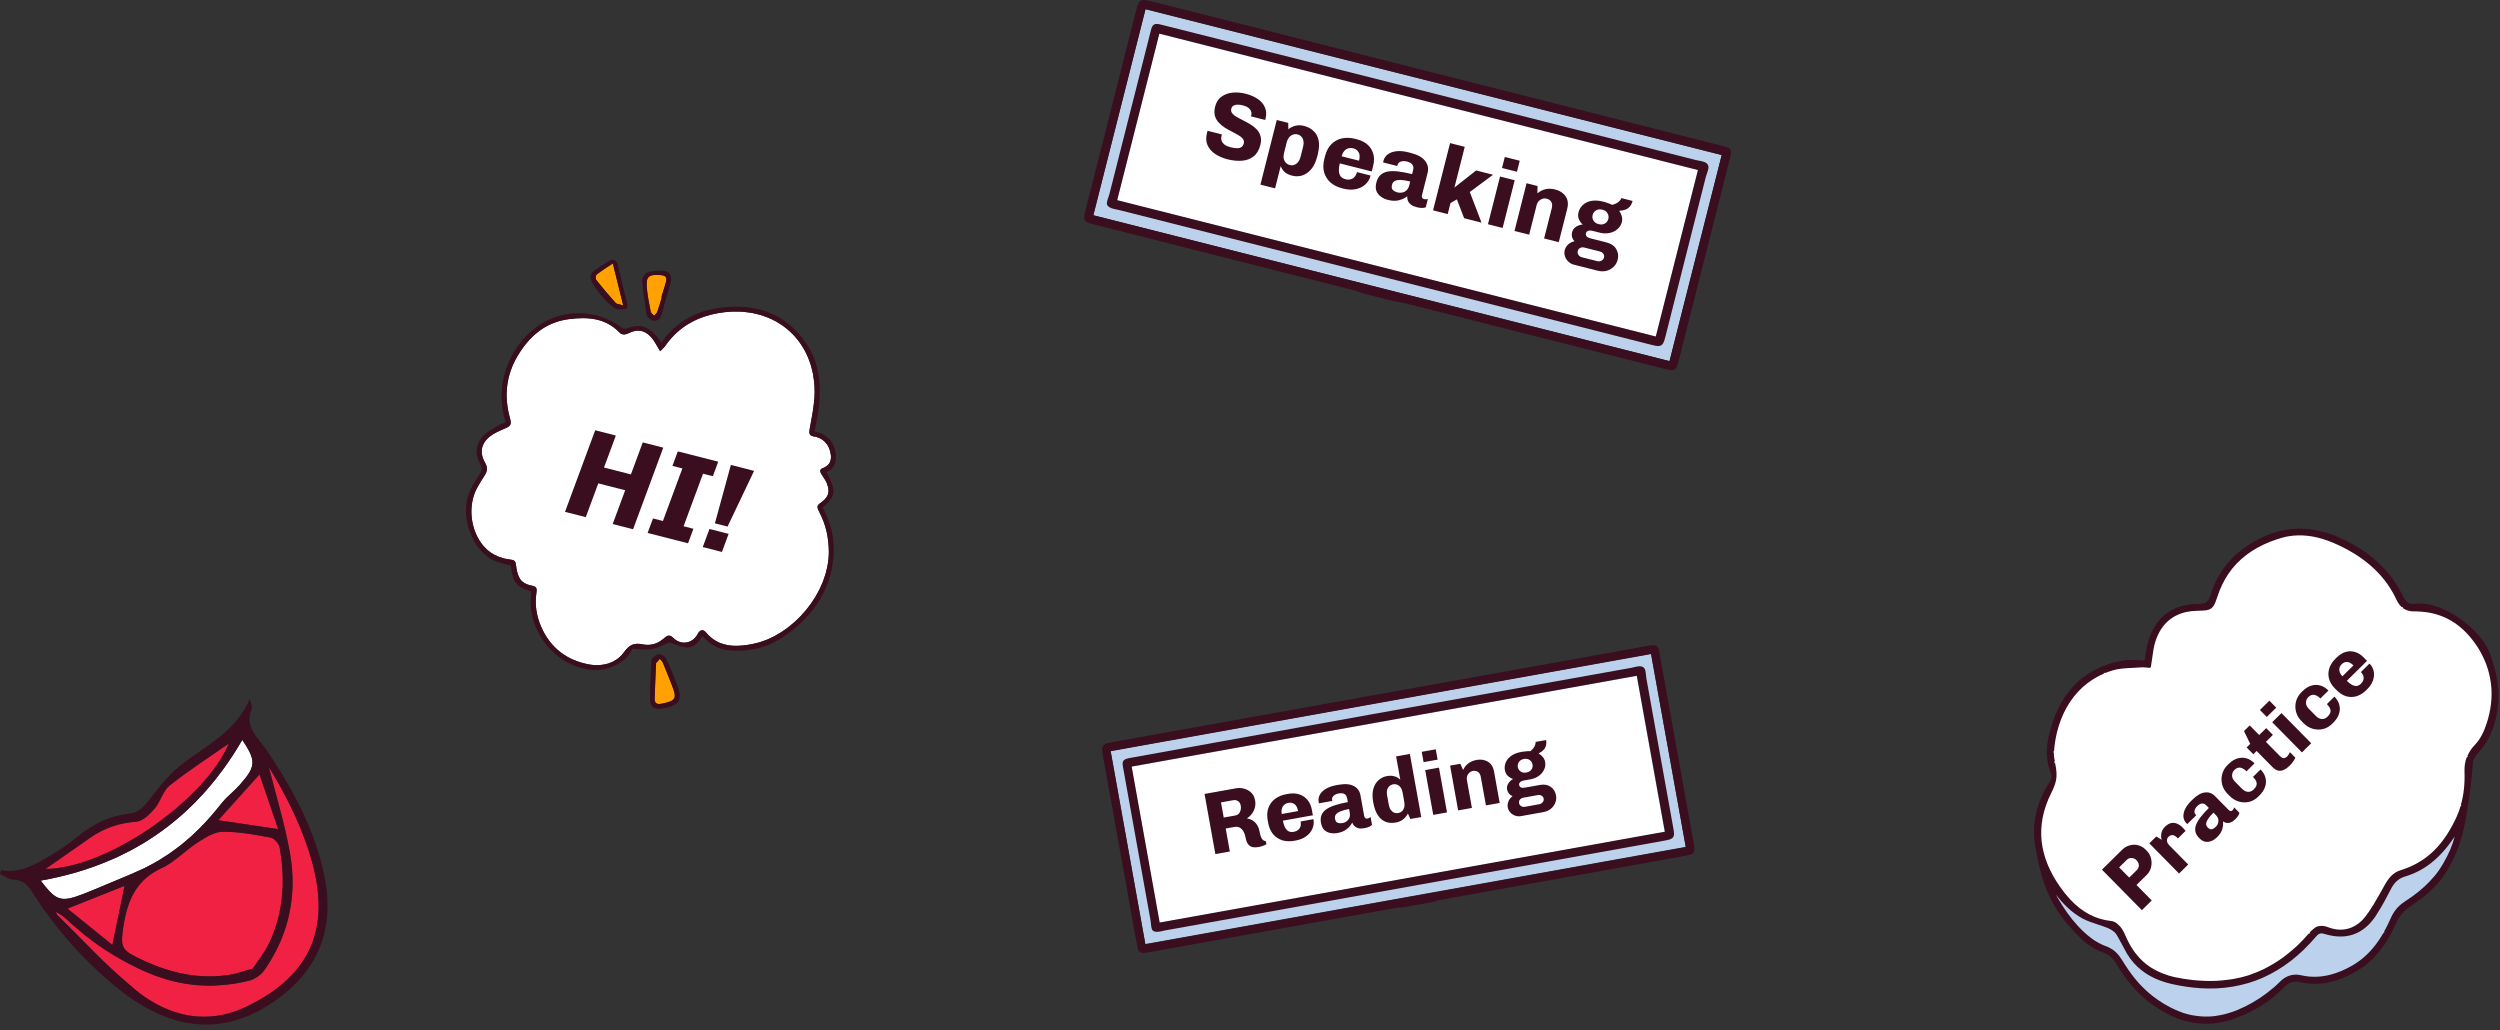 <?xml version="1.0" encoding="UTF-8"?> <svg xmlns="http://www.w3.org/2000/svg" width="279" height="115" viewBox="0 0 279 115" fill="none"><rect x="0" y="0" width="279" height="115" fill="#333333" stroke="none"/><path d="M90.802 66.909C90.873 66.799 90.947 66.691 91.014 66.579C91.097 66.44 91.172 66.296 91.249 66.153C91.318 66.026 91.391 65.901 91.455 65.772C91.516 65.648 91.568 65.521 91.625 65.396C91.693 65.244 91.765 65.094 91.826 64.94C91.865 64.841 91.895 64.74 91.931 64.641C91.997 64.458 92.065 64.276 92.12 64.091C92.139 64.026 92.152 63.96 92.17 63.894C92.23 63.674 92.289 63.454 92.333 63.233C92.337 63.211 92.339 63.19 92.343 63.168C92.447 62.62 92.502 62.069 92.496 61.521C92.479 60.015 92.179 58.584 91.48 57.236C91.129 56.561 91.131 56.447 91.609 56.097C91.669 56.053 91.707 56.019 91.783 55.965C91.918 55.87 92.017 55.759 92.112 55.647C92.262 55.471 92.38 55.282 92.431 55.068C92.503 54.763 92.452 54.417 92.311 54.046C92.291 53.992 92.288 53.943 92.263 53.889C92.111 53.555 91.881 53.258 91.688 52.942C91.649 52.878 91.613 52.811 91.587 52.745C91.533 52.613 91.52 52.483 91.598 52.383C91.636 52.333 91.697 52.291 91.787 52.26C91.91 52.217 92.007 52.161 92.107 52.106C92.47 51.905 92.676 51.614 92.72 51.206C92.732 51.094 92.747 50.985 92.734 50.855C92.726 50.774 92.704 50.702 92.691 50.624C92.609 50.122 92.429 49.685 92.095 49.345C91.936 49.183 91.752 49.037 91.518 48.923C91.311 48.822 91.081 48.741 90.854 48.712C90.756 48.7 90.688 48.676 90.62 48.651C90.327 48.546 90.279 48.325 90.352 47.913C90.596 46.538 90.908 45.143 90.915 43.756C90.915 43.714 90.91 43.674 90.91 43.632C90.908 43.322 90.897 43.016 90.87 42.718C90.861 42.615 90.842 42.518 90.83 42.417C90.802 42.184 90.773 41.951 90.73 41.727C90.707 41.607 90.675 41.493 90.648 41.376C90.602 41.178 90.557 40.98 90.5 40.79C90.462 40.665 90.417 40.545 90.374 40.422C90.314 40.248 90.254 40.075 90.184 39.907C90.132 39.782 90.073 39.663 90.016 39.541C89.943 39.385 89.868 39.23 89.787 39.081C89.721 38.962 89.651 38.847 89.58 38.732C89.493 38.59 89.405 38.45 89.311 38.315C89.234 38.205 89.153 38.098 89.071 37.992C88.97 37.862 88.867 37.734 88.758 37.611C88.672 37.513 88.583 37.417 88.493 37.323C88.384 37.21 88.27 37.101 88.155 36.994C88.035 36.884 87.912 36.778 87.785 36.675C87.666 36.578 87.545 36.483 87.42 36.393C87.291 36.3 87.158 36.212 87.024 36.127C86.892 36.043 86.759 35.96 86.621 35.883C86.481 35.805 86.336 35.733 86.191 35.663C86.05 35.595 85.909 35.526 85.763 35.465C85.608 35.4 85.447 35.344 85.286 35.288C85.141 35.237 84.996 35.184 84.847 35.14C84.672 35.089 84.492 35.049 84.312 35.009C84.168 34.976 84.026 34.94 83.879 34.914C83.674 34.878 83.463 34.856 83.252 34.833C83.122 34.819 82.995 34.798 82.863 34.789C82.597 34.771 82.325 34.77 82.051 34.772C81.968 34.773 81.887 34.766 81.803 34.769C81.437 34.781 81.065 34.811 80.687 34.862C78.029 35.219 75.817 36.336 74.254 38.582C74.082 38.825 73.844 39.018 73.672 39.194L73.67 39.196C73.482 38.896 73.326 38.612 73.172 38.351C73.017 38.091 72.862 37.852 72.675 37.641C72.672 37.637 72.668 37.635 72.665 37.631C71.935 36.816 71.136 36.694 70.146 37.185C70.137 37.189 70.129 37.191 70.12 37.195C69.845 37.328 69.589 37.378 69.359 37.268C69.279 37.231 69.202 37.176 69.127 37.099C67.558 35.47 65.562 35.353 63.526 35.61C61.423 35.876 59.856 36.919 58.654 38.422C58.233 38.948 57.856 39.529 57.519 40.155C57.302 40.555 57.135 40.961 56.991 41.371C56.387 43.102 56.409 44.908 56.932 46.743C56.997 46.973 57.01 47.126 56.992 47.257C56.96 47.491 56.794 47.625 56.393 47.8C56.081 47.933 55.764 48.068 55.46 48.221C55.173 48.365 54.896 48.524 54.653 48.72C54.292 49.01 54.044 49.332 53.901 49.676C53.653 50.276 53.731 50.945 54.139 51.645C54.443 52.167 54.391 52.585 54.089 53.054C54.077 53.073 54.066 53.091 54.053 53.11C53.78 53.531 53.512 53.957 53.272 54.397C53.262 54.416 53.25 54.434 53.24 54.453C52.159 56.459 52.498 59.259 53.997 60.976C54.448 61.495 54.982 61.858 55.581 62.102C55.923 62.241 56.279 62.351 56.668 62.403C57.551 62.521 57.514 62.526 57.635 63.394C57.698 63.844 57.831 64.338 58.095 64.69C58.322 64.993 58.756 65.23 59.138 65.308L59.139 65.309C59.189 65.319 59.231 65.329 59.275 65.338C59.367 65.358 59.449 65.377 59.517 65.398C59.529 65.402 59.546 65.405 59.557 65.409C59.57 65.413 59.578 65.419 59.59 65.423C59.88 65.529 59.931 65.694 59.858 66.205C59.668 67.52 59.88 68.774 60.408 69.978C61.442 72.322 63.284 73.708 65.757 74.155C66.196 74.234 66.636 74.248 67.064 74.206C67.338 74.179 67.606 74.132 67.864 74.052C67.875 74.048 67.888 74.047 67.899 74.043C67.982 74.016 68.06 73.978 68.14 73.946C68.222 73.913 68.307 73.886 68.386 73.847C68.456 73.812 68.521 73.766 68.589 73.727C68.672 73.678 68.759 73.635 68.838 73.579C69.126 73.376 69.387 73.123 69.61 72.818C69.923 72.388 70.203 72.11 70.532 71.966C70.86 71.821 71.238 71.81 71.747 71.917C71.764 71.921 71.781 71.918 71.799 71.921C72.542 72.061 73.297 71.879 73.92 71.381C74.019 71.301 74.125 71.235 74.216 71.138C74.25 71.102 74.284 71.087 74.319 71.06C74.413 70.986 74.509 70.942 74.605 70.935C74.772 70.921 74.937 70.989 75.087 71.144C75.51 71.581 76.015 71.754 76.493 71.714C76.697 71.697 76.893 71.64 77.079 71.544C77.395 71.38 77.676 71.115 77.869 70.741C77.932 70.62 78.001 70.526 78.074 70.459C78.294 70.257 78.558 70.301 78.804 70.595C79.139 70.996 79.501 71.294 79.881 71.517C81.09 72.227 82.497 72.147 83.914 71.886C84.098 71.852 84.28 71.801 84.463 71.754C84.559 71.729 84.656 71.713 84.751 71.684C84.978 71.616 85.203 71.533 85.427 71.445C85.477 71.426 85.527 71.412 85.577 71.392C85.787 71.306 85.994 71.205 86.2 71.103C86.262 71.072 86.325 71.047 86.386 71.015C86.574 70.917 86.758 70.805 86.942 70.694C87.018 70.648 87.097 70.607 87.172 70.559C87.338 70.453 87.498 70.336 87.659 70.221C87.749 70.157 87.841 70.097 87.929 70.03C88.074 69.92 88.213 69.8 88.353 69.683C88.452 69.6 88.553 69.522 88.649 69.436C88.775 69.323 88.895 69.203 89.016 69.085C89.12 68.984 89.226 68.886 89.326 68.782C89.435 68.669 89.537 68.549 89.642 68.431C89.747 68.313 89.854 68.197 89.955 68.075C90.065 67.942 90.167 67.804 90.271 67.666C90.351 67.56 90.434 67.457 90.51 67.349C90.613 67.206 90.707 67.057 90.802 66.909Z" fill="white"></path><path d="M73.975 73.954C73.907 73.792 73.751 73.668 73.635 73.526C73.507 73.672 73.379 73.818 73.217 74.002C73.161 75.332 73.097 76.651 73.055 77.97C73.039 78.491 73.328 78.637 73.819 78.537C75.446 78.209 75.585 77.968 74.977 76.445C74.646 75.613 74.322 74.779 73.975 73.954Z" fill="#FFA100"></path><path d="M68.709 33.805C68.845 33.955 69.146 33.955 69.551 34.079C69.151 32.464 68.794 31.022 68.392 29.396C67.694 29.866 67.117 30.22 66.589 30.636C66.475 30.726 66.438 31.115 66.532 31.233C67.229 32.113 67.955 32.972 68.709 33.805Z" fill="#FFA100"></path><path d="M72.619 34.774C72.655 34.948 72.865 35.087 72.996 35.242C73.119 35.093 73.294 34.962 73.356 34.791C73.548 34.261 73.697 33.716 73.863 33.177C73.845 33.171 73.827 33.166 73.809 33.16C73.986 32.584 74.178 32.012 74.336 31.431C74.459 30.979 74.281 30.739 73.787 30.702C72.346 30.594 72.059 30.837 72.196 32.248C72.279 33.096 72.448 33.938 72.619 34.774Z" fill="#FFA100"></path><path d="M93.039 61.675C93.108 60.103 92.768 58.561 92.032 57.093C91.972 56.976 91.826 56.663 91.826 56.663C93.31 55.25 93.353 54.87 92.245 52.688C93.081 52.322 93.418 51.599 93.25 50.537C93.063 49.355 92.388 48.577 91.243 48.225C91.137 48.193 91.029 48.164 90.916 48.139C90.962 47.883 91.012 47.629 91.061 47.378C91.187 46.737 91.306 46.133 91.376 45.508C91.698 42.598 91.298 40.384 90.116 38.539C88.862 36.583 87.201 35.277 85.18 34.655C83.878 34.255 82.403 34.133 80.796 34.292C77.748 34.595 75.398 35.924 73.811 38.245L73.668 38.049C73.517 37.836 73.377 37.639 73.22 37.454C72.793 36.951 72.35 36.634 71.869 36.486C71.307 36.313 70.682 36.369 69.953 36.657C69.844 36.7 69.665 36.7 69.525 36.657C69.474 36.641 69.431 36.621 69.402 36.598C68.684 36.023 67.858 35.59 66.943 35.309C64.842 34.663 62.573 34.898 60.718 35.954C56.955 38.097 55.089 42.815 56.379 46.931C56.394 46.983 56.405 47.037 56.417 47.104L56.426 47.151L56.288 47.197C56.118 47.25 55.942 47.305 55.787 47.397C55.647 47.48 55.502 47.56 55.359 47.64C54.907 47.892 54.44 48.152 54.064 48.508C53.088 49.429 52.926 50.597 53.605 51.797C53.831 52.194 53.814 52.482 53.492 52.976C52.854 53.955 52.194 54.967 52.044 56.218C51.738 58.772 53.059 61.538 55.052 62.515C55.286 62.63 55.533 62.719 55.787 62.798C55.996 62.862 56.21 62.919 56.427 62.976C56.622 63.028 56.82 63.08 57.017 63.139C57.235 64.872 57.53 65.45 58.963 65.891C59.063 65.922 59.169 65.952 59.281 65.982L59.234 66.735C59.02 70.138 61.344 73.469 64.64 74.482C65.021 74.599 65.413 74.684 65.804 74.734C67.224 74.916 68.575 74.516 69.712 73.575C70.005 73.332 70.227 73.002 70.421 72.709C70.505 72.584 70.587 72.463 70.575 72.399C70.78 72.406 70.99 72.423 71.2 72.44C71.693 72.48 72.203 72.521 72.694 72.439C73.178 72.359 73.632 72.163 74.114 71.955C74.326 71.864 74.543 71.771 74.693 71.688C74.848 71.736 75.015 71.798 75.19 71.862C75.388 71.936 75.597 72.013 75.813 72.079C76.118 72.173 76.385 72.227 76.63 72.247C77.499 72.315 78.006 71.588 78.375 71.001L78.409 71.027C78.487 71.084 78.549 71.13 78.595 71.184C79.094 71.76 79.699 72.151 80.442 72.38C80.849 72.505 81.289 72.58 81.789 72.608C83.873 72.728 85.799 72.191 87.513 71.014C91.015 68.607 92.876 65.465 93.039 61.675ZM87.172 70.561C87.097 70.609 87.018 70.65 86.942 70.696C86.758 70.807 86.575 70.918 86.386 71.017C86.325 71.049 86.262 71.074 86.2 71.105C85.994 71.207 85.788 71.308 85.577 71.394C85.528 71.414 85.477 71.428 85.427 71.447C85.203 71.534 84.979 71.618 84.751 71.686C84.656 71.714 84.559 71.731 84.463 71.756C84.28 71.803 84.098 71.854 83.914 71.888C82.497 72.149 81.09 72.229 79.881 71.519C79.501 71.295 79.139 70.998 78.804 70.597C78.557 70.303 78.294 70.259 78.074 70.461C78 70.528 77.931 70.622 77.869 70.743C77.676 71.117 77.395 71.383 77.079 71.546C76.894 71.642 76.697 71.699 76.493 71.716C76.014 71.756 75.509 71.583 75.087 71.146C74.937 70.991 74.772 70.922 74.605 70.937C74.509 70.945 74.414 70.989 74.319 71.062C74.285 71.089 74.25 71.104 74.216 71.14C74.124 71.237 74.019 71.303 73.92 71.383C73.297 71.881 72.542 72.064 71.799 71.923C71.782 71.92 71.765 71.922 71.747 71.919C71.237 71.812 70.86 71.823 70.532 71.968C70.203 72.112 69.924 72.39 69.61 72.82C69.387 73.125 69.127 73.378 68.838 73.581C68.758 73.637 68.672 73.68 68.589 73.729C68.521 73.768 68.456 73.815 68.386 73.849C68.307 73.888 68.222 73.915 68.14 73.948C68.059 73.98 67.981 74.019 67.899 74.045C67.888 74.049 67.875 74.05 67.864 74.054C67.607 74.134 67.338 74.181 67.064 74.208C66.637 74.25 66.197 74.236 65.757 74.157C63.284 73.71 61.442 72.325 60.408 69.98C59.88 68.777 59.668 67.522 59.858 66.207C59.931 65.696 59.88 65.531 59.59 65.425C59.578 65.421 59.569 65.415 59.557 65.411C59.545 65.407 59.529 65.404 59.517 65.4C59.448 65.379 59.366 65.36 59.275 65.34C59.231 65.331 59.189 65.321 59.139 65.311L59.138 65.31C58.756 65.232 58.322 64.995 58.095 64.692C57.831 64.339 57.698 63.846 57.635 63.396C57.514 62.528 57.551 62.523 56.668 62.405C56.28 62.353 55.923 62.243 55.581 62.104C54.983 61.86 54.449 61.497 53.997 60.978C52.498 59.261 52.159 56.461 53.24 54.455C53.25 54.436 53.262 54.418 53.272 54.399C53.509 53.96 53.778 53.535 54.053 53.112C54.065 53.093 54.076 53.075 54.089 53.056C54.391 52.587 54.443 52.169 54.139 51.647C53.731 50.947 53.653 50.278 53.901 49.678C54.044 49.334 54.292 49.012 54.653 48.722C54.897 48.526 55.173 48.367 55.46 48.223C55.765 48.07 56.082 47.935 56.393 47.802C56.794 47.627 56.96 47.493 56.992 47.259C57.01 47.128 56.998 46.975 56.932 46.745C56.408 44.909 56.387 43.104 56.991 41.373C57.134 40.964 57.302 40.557 57.519 40.157C57.856 39.531 58.234 38.95 58.654 38.424C59.856 36.922 61.423 35.878 63.526 35.612C65.562 35.355 67.558 35.472 69.127 37.101C69.201 37.178 69.278 37.233 69.359 37.27C69.589 37.379 69.845 37.329 70.12 37.197C70.129 37.193 70.137 37.191 70.146 37.187C71.136 36.696 71.935 36.819 72.665 37.633C72.668 37.637 72.672 37.639 72.675 37.643C72.863 37.854 73.018 38.093 73.172 38.353C73.327 38.614 73.482 38.897 73.67 39.198L73.672 39.196C73.844 39.019 74.082 38.827 74.254 38.584C75.817 36.338 78.03 35.221 80.687 34.864C81.065 34.813 81.437 34.783 81.803 34.771C81.887 34.768 81.968 34.775 82.051 34.774C82.325 34.771 82.597 34.773 82.863 34.791C82.995 34.8 83.122 34.821 83.252 34.835C83.463 34.858 83.674 34.88 83.879 34.916C84.026 34.942 84.168 34.979 84.312 35.011C84.492 35.052 84.673 35.091 84.847 35.142C84.997 35.186 85.141 35.239 85.286 35.29C85.447 35.346 85.607 35.402 85.763 35.467C85.909 35.528 86.05 35.597 86.191 35.665C86.336 35.735 86.481 35.807 86.621 35.885C86.759 35.962 86.892 36.045 87.024 36.129C87.158 36.215 87.291 36.302 87.42 36.395C87.545 36.485 87.666 36.58 87.785 36.677C87.911 36.78 88.035 36.886 88.155 36.996C88.271 37.102 88.384 37.211 88.493 37.325C88.584 37.419 88.672 37.514 88.758 37.613C88.866 37.736 88.97 37.864 89.071 37.994C89.153 38.1 89.234 38.206 89.311 38.317C89.405 38.452 89.493 38.592 89.58 38.734C89.65 38.849 89.721 38.964 89.787 39.083C89.869 39.232 89.943 39.387 90.016 39.543C90.073 39.664 90.132 39.784 90.184 39.909C90.254 40.076 90.314 40.25 90.374 40.424C90.416 40.546 90.462 40.666 90.5 40.792C90.557 40.983 90.602 41.18 90.648 41.378C90.675 41.495 90.708 41.61 90.73 41.729C90.773 41.954 90.802 42.186 90.83 42.419C90.842 42.52 90.861 42.617 90.87 42.72C90.897 43.018 90.908 43.324 90.91 43.634C90.91 43.676 90.915 43.716 90.915 43.758C90.907 45.144 90.596 46.54 90.352 47.915C90.279 48.327 90.327 48.548 90.62 48.653C90.688 48.678 90.756 48.702 90.854 48.714C91.081 48.742 91.311 48.824 91.518 48.925C91.752 49.039 91.935 49.185 92.095 49.347C92.429 49.687 92.609 50.124 92.691 50.626C92.704 50.704 92.726 50.776 92.734 50.857C92.747 50.987 92.732 51.097 92.72 51.208C92.676 51.616 92.47 51.907 92.107 52.108C92.007 52.163 91.91 52.22 91.787 52.262C91.697 52.293 91.636 52.335 91.598 52.385C91.52 52.485 91.533 52.615 91.587 52.747C91.613 52.813 91.649 52.88 91.688 52.944C91.881 53.259 92.111 53.557 92.263 53.891C92.288 53.946 92.291 53.995 92.311 54.048C92.451 54.418 92.503 54.765 92.431 55.07C92.38 55.284 92.262 55.472 92.112 55.649C92.016 55.761 91.918 55.872 91.783 55.967C91.707 56.021 91.668 56.055 91.609 56.099C91.131 56.449 91.129 56.563 91.48 57.238C92.179 58.586 92.479 60.016 92.496 61.523C92.502 62.071 92.447 62.622 92.343 63.17C92.339 63.192 92.338 63.214 92.333 63.235C92.289 63.457 92.23 63.676 92.17 63.896C92.152 63.961 92.14 64.028 92.12 64.093C92.065 64.278 91.997 64.461 91.931 64.643C91.895 64.743 91.865 64.844 91.826 64.942C91.765 65.096 91.693 65.246 91.625 65.398C91.568 65.524 91.517 65.65 91.455 65.774C91.391 65.903 91.318 66.028 91.249 66.155C91.171 66.298 91.097 66.441 91.014 66.581C90.947 66.693 90.872 66.801 90.802 66.911C90.706 67.059 90.613 67.209 90.511 67.353C90.435 67.461 90.352 67.564 90.272 67.67C90.168 67.807 90.065 67.946 89.956 68.079C89.855 68.201 89.748 68.317 89.643 68.435C89.538 68.553 89.436 68.672 89.327 68.786C89.226 68.89 89.12 68.988 89.017 69.089C88.895 69.207 88.776 69.327 88.65 69.44C88.554 69.526 88.452 69.605 88.354 69.687C88.214 69.804 88.075 69.924 87.93 70.034C87.842 70.101 87.75 70.161 87.66 70.225C87.498 70.338 87.338 70.455 87.172 70.561Z" fill="#3A0D1F"></path><path d="M75.272 75.679C74.983 74.955 74.683 74.207 74.339 73.492C74.239 73.283 73.966 73.105 73.747 73.038C73.666 73.013 73.591 73.002 73.524 73.004C73.319 73.01 73.147 73.164 72.966 73.327C72.895 73.391 72.822 73.456 72.701 73.598L72.638 74.962C72.586 76.014 72.537 77.034 72.531 78.055C72.526 78.73 72.857 78.973 73.135 79.059C73.324 79.117 73.556 79.125 73.824 79.081C74.933 78.901 75.484 78.654 75.723 78.229C75.962 77.806 75.889 77.214 75.473 76.185L75.272 75.679ZM73.055 77.97C73.097 76.651 73.161 75.332 73.217 74.002C73.379 73.818 73.507 73.672 73.635 73.526C73.751 73.668 73.907 73.793 73.975 73.954C74.322 74.779 74.646 75.614 74.977 76.445C75.584 77.968 75.446 78.209 73.819 78.537C73.328 78.636 73.039 78.49 73.055 77.97Z" fill="#3A0D1F"></path><path d="M68.568 34.382C68.62 34.422 68.676 34.443 68.748 34.469C68.748 34.469 68.882 34.521 68.886 34.522C68.898 34.526 68.91 34.527 68.923 34.527C68.923 34.527 69.382 34.512 69.547 34.512C69.731 34.512 69.865 34.46 69.945 34.358C70.028 34.253 70.045 34.103 70 33.914L69.846 33.277C69.542 32.014 69.237 30.752 68.92 29.493C68.86 29.254 68.715 29.083 68.52 29.023C68.364 28.975 68.187 29.002 68.022 29.098C67.278 29.53 66.658 29.943 66.125 30.361C65.934 30.511 65.838 30.99 65.951 31.23C66.508 32.414 67.364 33.445 68.568 34.382ZM66.531 31.233C66.437 31.114 66.474 30.725 66.588 30.636C67.116 30.22 67.692 29.866 68.391 29.396C68.793 31.022 69.15 32.464 69.55 34.079C69.145 33.955 68.844 33.955 68.708 33.805C67.955 32.972 67.229 32.113 66.531 31.233Z" fill="#3A0D1F"></path><path d="M72.158 35.08C72.193 35.293 72.367 35.467 72.493 35.594C72.533 35.635 72.57 35.671 72.593 35.701C72.608 35.72 72.628 35.735 72.651 35.741L72.654 35.742C72.977 35.83 73.231 35.816 73.431 35.7C73.621 35.589 73.752 35.392 73.828 35.095C74.005 34.413 74.208 33.738 74.411 33.063L74.728 31.994C74.788 31.788 74.848 31.581 74.879 31.37C74.959 30.805 74.75 30.402 74.303 30.265C74.216 30.238 74.118 30.221 74.015 30.216C73.372 30.184 72.797 30.241 72.308 30.386C72.003 30.476 71.643 30.966 71.667 31.261C71.755 32.366 71.906 33.544 72.158 35.08ZM73.787 30.702C74.28 30.739 74.458 30.979 74.336 31.431C74.178 32.012 73.987 32.584 73.809 33.16C73.827 33.166 73.845 33.171 73.863 33.177C73.697 33.716 73.548 34.262 73.356 34.791C73.294 34.962 73.119 35.093 72.996 35.242C72.866 35.087 72.655 34.948 72.619 34.774C72.449 33.937 72.279 33.096 72.196 32.247C72.058 30.837 72.345 30.593 73.787 30.702Z" fill="#3A0D1F"></path><path d="M63.055 57.123L66.425 48.017L68.728 48.606L67.407 52.176L70.41 52.944L71.731 49.373L74.021 49.958L70.652 59.063L68.376 58.482L69.771 54.712L66.768 53.945L65.373 57.715L63.055 57.123ZM72.274 59.478L72.873 57.859L73.984 58.142L76.155 52.276L75.044 51.992L75.643 50.373L80.155 51.525L79.555 53.145L78.458 52.864L76.287 58.731L77.384 59.011L76.785 60.631L72.274 59.478ZM79.783 58.404L81.565 51.886L84.156 52.548L81.196 58.765L79.783 58.404ZM78.429 61.05L79.175 59.033L81.314 59.58L80.568 61.597L78.429 61.05Z" fill="#3A0D1F"></path><path d="M270.232 68.156C269.959 68.137 269.688 68.113 269.402 68.12C269.011 68.129 268.704 68.041 268.437 67.9C268.383 67.871 268.318 67.857 268.268 67.823C268.229 67.796 268.201 67.753 268.164 67.723C267.923 67.523 267.724 67.262 267.566 66.921C266.214 63.997 263.885 62.09 261.044 60.749C259.549 60.043 257.994 59.589 256.395 59.64C255.795 59.66 255.189 59.745 254.576 59.924C254.144 60.05 253.726 60.191 253.322 60.349C250.492 61.459 248.379 63.392 247.364 66.517C247.276 66.786 247.201 66.994 247.126 67.176C246.849 67.852 246.58 68 245.758 68.036C245.608 68.043 245.441 68.046 245.251 68.05C242.841 68.089 241.145 69.28 240.425 71.572C240.239 72.164 240.154 72.791 240.064 73.456C240.021 73.77 239.978 74.091 239.922 74.425H239.92V74.427C239.795 74.419 239.646 74.401 239.491 74.386C239.307 74.369 239.112 74.357 238.918 74.375C238.465 74.41 238.001 74.424 237.541 74.449C236.914 74.484 236.293 74.541 235.709 74.719C235.435 74.802 235.172 74.896 234.917 74.999C234.861 75.022 234.809 75.049 234.754 75.073C234.564 75.154 234.375 75.238 234.195 75.33C234.083 75.387 233.979 75.451 233.872 75.513C233.755 75.579 233.636 75.643 233.524 75.713C233.408 75.786 233.299 75.866 233.188 75.944C233.092 76.011 232.994 76.075 232.902 76.145C232.793 76.228 232.69 76.318 232.585 76.406C232.499 76.478 232.411 76.548 232.329 76.623C232.23 76.713 232.138 76.808 232.044 76.901C231.963 76.981 231.881 77.06 231.804 77.144C231.718 77.237 231.638 77.334 231.556 77.43C231.479 77.521 231.401 77.611 231.328 77.704C231.255 77.797 231.187 77.894 231.118 77.99C231.044 78.092 230.97 78.195 230.9 78.3C230.839 78.392 230.782 78.487 230.724 78.581C230.654 78.696 230.584 78.81 230.519 78.927C230.469 79.017 230.422 79.109 230.374 79.2C230.309 79.326 230.245 79.452 230.185 79.581C230.144 79.669 230.106 79.757 230.067 79.846C230.008 79.982 229.95 80.119 229.896 80.258C229.863 80.343 229.832 80.429 229.801 80.515C229.749 80.659 229.7 80.803 229.654 80.949C229.627 81.035 229.601 81.122 229.576 81.209C229.534 81.355 229.494 81.502 229.457 81.65C229.435 81.74 229.413 81.831 229.393 81.922C229.361 82.065 229.331 82.208 229.304 82.352C229.285 82.452 229.267 82.551 229.251 82.651C229.229 82.783 229.21 82.916 229.192 83.049C229.177 83.164 229.162 83.279 229.15 83.394C229.135 83.533 229.122 83.673 229.111 83.812C229.107 83.863 229.103 83.915 229.099 83.964C229.074 84.287 229.128 84.624 229.191 84.956C229.203 85.016 229.21 85.077 229.223 85.136C229.392 85.949 229.441 86.484 229.34 87.03C229.261 87.461 229.091 87.899 228.798 88.487C227.868 90.346 227.537 92.155 227.727 93.911C227.918 95.667 228.631 97.371 229.79 99.022C230.146 99.53 230.524 100.009 230.932 100.448C232.155 101.761 233.647 102.703 235.63 102.908C235.984 102.948 236.363 103.289 236.606 103.59C236.744 103.764 236.853 103.963 236.953 104.169C236.987 104.239 237.019 104.31 237.051 104.381C237.118 104.532 237.185 104.683 237.253 104.831C237.793 106 238.507 106.945 239.401 107.666C239.963 108.119 240.605 108.473 241.311 108.751C241.727 108.914 242.16 109.057 242.627 109.159C242.665 109.167 242.7 109.17 242.738 109.179C243.387 109.318 244.023 109.419 244.65 109.491C244.856 109.515 245.057 109.525 245.261 109.541C245.726 109.579 246.186 109.599 246.639 109.599C246.864 109.599 247.088 109.595 247.31 109.585C247.746 109.566 248.175 109.523 248.599 109.467C248.801 109.44 249.007 109.422 249.206 109.386C249.804 109.28 250.393 109.145 250.965 108.962C251.045 108.936 251.12 108.898 251.199 108.871C251.696 108.702 252.183 108.504 252.66 108.276C252.858 108.181 253.051 108.068 253.246 107.963C253.601 107.771 253.951 107.566 254.294 107.339C254.497 107.205 254.699 107.065 254.898 106.918C255.237 106.669 255.568 106.397 255.894 106.113C256.07 105.96 256.248 105.815 256.42 105.652C256.867 105.228 257.303 104.772 257.726 104.278C257.76 104.238 257.797 104.205 257.831 104.165C258.003 103.963 258.168 103.813 258.335 103.692C258.447 103.611 258.559 103.535 258.679 103.494C258.71 103.483 258.748 103.49 258.78 103.482C259.056 103.414 259.362 103.433 259.756 103.587C260.737 103.968 261.668 103.958 262.491 103.612C263.056 103.374 263.572 102.981 264.014 102.427C264.368 101.981 264.683 101.501 264.983 101.01C265.243 100.584 265.494 100.15 265.737 99.712C265.883 99.448 266.029 99.184 266.175 98.922C266.388 98.544 266.606 98.189 266.882 97.895C267.158 97.601 267.491 97.368 267.932 97.236C268.278 97.133 268.603 97.008 268.92 96.873C270.022 96.406 270.957 95.763 271.752 94.974C272.233 94.497 272.659 93.963 273.048 93.39C273.085 93.336 273.126 93.287 273.162 93.232C273.205 93.166 273.242 93.094 273.284 93.027C273.641 92.458 273.966 91.856 274.254 91.216C274.433 90.822 274.58 90.421 274.702 90.015C274.704 90.01 274.706 90.004 274.708 89.999C274.718 89.966 274.721 89.932 274.731 89.899C275.077 88.691 275.195 87.437 275.148 86.161C275.127 85.589 275.2 85.065 275.382 84.578C275.397 84.537 275.425 84.5 275.442 84.46C275.625 84.021 275.888 83.609 276.267 83.223C276.376 83.112 276.477 82.99 276.575 82.864C276.909 82.428 277.178 81.92 277.378 81.414C278.573 78.383 278.423 75.323 276.823 72.557C276.516 72.026 276.167 71.545 275.796 71.094C274.409 69.398 272.564 68.318 270.232 68.156Z" fill="white"></path><path d="M273.817 93.343C272.464 95.358 270.787 96.988 268.402 97.7C267.567 97.949 267.083 98.46 266.705 99.206C266.246 100.112 265.763 101.014 265.213 101.866C265.138 101.982 265.075 102.106 264.997 102.221C264.826 102.47 264.646 102.698 264.459 102.905C263.293 104.191 261.814 104.642 260.099 104.284C259.884 104.24 259.669 104.193 259.448 104.123C259.329 104.085 259.224 104.062 259.128 104.056H259.126C258.836 104.036 258.629 104.163 258.39 104.447C258.367 104.474 258.343 104.495 258.32 104.522C257.95 104.956 257.569 105.359 257.182 105.743C257.097 105.827 257.013 105.914 256.927 105.996C256.524 106.381 256.112 106.738 255.692 107.07C255.615 107.131 255.536 107.188 255.458 107.247C254.565 107.925 253.633 108.485 252.663 108.928C252.587 108.963 252.511 108.999 252.435 109.033C251.955 109.242 251.467 109.423 250.969 109.576C250.901 109.597 250.832 109.614 250.764 109.634C249.718 109.937 248.633 110.119 247.507 110.18C247.449 110.183 247.391 110.188 247.333 110.19C246.761 110.215 246.18 110.209 245.588 110.172C245.58 110.171 245.572 110.172 245.564 110.172C245.545 110.171 245.526 110.167 245.507 110.166C245.049 110.135 244.584 110.085 244.114 110.018C244.054 110.009 243.993 110.002 243.933 109.993C243.43 109.916 242.923 109.826 242.407 109.708C241.173 109.425 240.052 108.955 239.108 108.223C238.491 107.745 237.947 107.159 237.505 106.432C237.357 106.187 237.229 105.931 237.097 105.676C236.977 105.444 236.841 105.222 236.719 104.992C236.571 104.714 236.427 104.434 236.253 104.173C236.203 104.096 236.14 104.025 236.07 103.958C236.066 103.954 236.064 103.95 236.06 103.946C236.04 103.927 236.015 103.911 235.993 103.893C235.777 103.71 235.509 103.562 235.254 103.457C235.043 103.369 234.826 103.293 234.608 103.218C233.873 102.969 233.12 102.763 232.452 102.399C230.957 101.587 229.884 100.29 228.866 98.932C228.957 99.149 229.031 99.375 229.143 99.58C229.247 99.77 229.361 99.953 229.468 100.14C230.144 101.317 230.902 102.436 231.82 103.425C232.145 103.775 232.486 104.112 232.854 104.426C233.028 104.575 233.214 104.718 233.404 104.855C233.876 105.194 234.388 105.489 234.919 105.676C235.706 105.959 236.23 106.414 236.642 107.083C236.667 107.123 236.696 107.156 236.721 107.198C236.851 107.422 236.996 107.634 237.135 107.851C237.958 109.131 238.937 110.285 240.147 111.233C240.553 111.552 240.965 111.835 241.382 112.094C241.493 112.162 241.605 112.218 241.716 112.282C242.035 112.465 242.356 112.635 242.682 112.78C242.876 112.867 243.071 112.949 243.267 113.022C243.38 113.064 243.491 113.112 243.605 113.15C243.93 113.256 244.258 113.341 244.589 113.408C244.698 113.43 244.808 113.444 244.917 113.462C245.179 113.504 245.443 113.533 245.709 113.549C245.814 113.555 245.919 113.565 246.026 113.567C246.379 113.574 246.735 113.561 247.097 113.521C247.18 113.512 247.265 113.494 247.349 113.482C247.645 113.441 247.944 113.382 248.246 113.308C248.362 113.279 248.477 113.251 248.594 113.217C248.963 113.112 249.335 112.989 249.713 112.833C249.727 112.827 249.74 112.824 249.753 112.818C250.944 112.322 252.032 111.69 253.033 110.93C253.551 110.536 254.053 110.118 254.517 109.646C254.807 109.351 255.108 109.155 255.429 109.03C255.834 108.871 256.27 108.834 256.779 108.951C257.934 109.218 259.036 109.162 260.096 108.89C260.931 108.675 261.741 108.329 262.529 107.879C264.104 106.979 265.216 105.69 266.072 104.196C266.086 104.172 266.101 104.149 266.115 104.125C266.132 104.095 266.147 104.063 266.163 104.033C266.43 103.551 266.674 103.051 266.896 102.535C267.235 101.765 267.717 101.169 268.434 100.709C269.465 100.046 270.422 99.302 271.256 98.422C271.639 98.018 272.003 97.594 272.322 97.122C272.498 96.861 272.658 96.593 272.815 96.324C273.418 95.283 273.881 94.18 274.154 92.99C274.007 93.087 273.906 93.211 273.817 93.343Z" fill="#BCD2EC"></path><path d="M268.21 66.605C267.133 64.362 265.472 62.528 263.271 61.155C259.019 58.503 255.129 58.301 251.38 60.537C249.982 61.37 248.85 62.412 248.018 63.631C247.438 64.48 246.987 65.439 246.674 66.482C246.615 66.679 246.544 66.836 246.459 66.96C246.25 67.266 245.934 67.396 245.401 67.396C243.264 67.398 241.654 68.171 240.614 69.692C240.188 70.316 239.862 71.068 239.646 71.929C239.549 72.313 239.492 72.708 239.43 73.141C239.404 73.324 239.376 73.514 239.344 73.714C239.143 73.708 238.941 73.697 238.74 73.686C238.214 73.657 237.67 73.629 237.141 73.693C236.388 73.785 235.59 73.991 234.835 74.286C232.991 75.011 231.57 76.131 230.491 77.711C229.653 78.938 229.041 80.419 228.62 82.235C228.282 83.691 228.385 85.107 228.925 86.444C229.002 86.634 228.919 86.992 228.793 87.184C227.297 89.466 226.733 91.862 227.117 94.304C227.561 97.129 228.334 100.379 230.69 103.074L230.78 103.177C231.867 104.422 232.99 105.71 234.656 106.273C235.32 106.497 235.774 106.882 236.174 107.562C237.294 109.466 238.591 110.937 240.138 112.063C243.268 114.342 246.382 114.834 249.656 113.569C251.771 112.752 253.477 111.65 254.873 110.2C255.429 109.623 255.969 109.446 256.681 109.608C258.74 110.079 260.827 109.664 263.06 108.341C264.243 107.64 265.231 106.695 266.079 105.452C266.554 104.756 266.983 103.972 267.39 103.053C267.512 102.778 267.648 102.532 267.805 102.302C268.123 101.837 268.524 101.448 269.032 101.114C270.771 99.967 271.922 98.905 272.764 97.672C272.827 97.579 272.89 97.484 272.951 97.388C274.087 95.583 274.821 93.57 275.197 91.231L275.273 90.758C275.568 88.933 275.872 87.046 275.964 85.153C275.974 84.935 276.082 84.665 276.267 84.395C276.345 84.28 276.433 84.172 276.52 84.078C276.792 83.787 277.042 83.475 277.265 83.149C277.823 82.331 278.226 81.415 278.498 80.346C279.088 78.021 278.88 75.58 277.859 72.883C276.834 70.169 272.501 66.957 269.475 67.39C268.892 67.472 268.514 67.237 268.21 66.605ZM275.446 84.451L275.279 84.529C275.095 85.022 275.016 85.555 275.038 86.157C275.087 87.486 274.948 88.733 274.626 89.86L274.735 89.892L274.597 89.974C274.473 90.389 274.324 90.789 274.154 91.164C273.876 91.781 273.551 92.386 273.135 93.054C273.135 93.054 272.959 93.316 272.958 93.318L272.929 93.361C272.529 93.946 272.12 94.446 271.677 94.885C270.873 95.684 269.932 96.316 268.881 96.761C268.569 96.893 268.247 97.016 267.905 97.119C267.481 97.245 267.122 97.471 266.805 97.808C266.675 97.947 266.556 98.1 266.446 98.262C266.318 98.45 266.199 98.651 266.083 98.858L265.643 99.648C265.4 100.086 265.15 100.518 264.891 100.942C264.732 101.203 264.568 101.461 264.397 101.712C264.248 101.93 264.093 102.143 263.93 102.349C263.51 102.876 263.013 103.263 262.453 103.498C261.631 103.845 260.739 103.835 259.804 103.472C259.41 103.319 259.077 103.285 258.647 103.378C258.509 103.424 258.387 103.509 258.273 103.592C258.085 103.728 257.915 103.889 257.753 104.082L257.841 104.155L257.645 104.195C257.237 104.672 256.8 105.132 256.347 105.561C256.227 105.675 256.103 105.781 255.98 105.885L255.825 106.018C255.501 106.3 255.172 106.571 254.836 106.818C254.638 106.963 254.438 107.102 254.236 107.235C253.896 107.459 253.549 107.663 253.197 107.854L253.033 107.944C252.894 108.021 252.757 108.097 252.616 108.165C252.152 108.387 251.665 108.586 251.169 108.755L250.936 108.845C250.41 109.013 249.839 109.15 249.191 109.265C249.064 109.287 248.934 109.303 248.804 109.318L248.589 109.345C248.169 109.401 247.743 109.443 247.311 109.463C247.091 109.472 246.868 109.476 246.645 109.477C246.195 109.477 245.739 109.456 245.276 109.419L245.099 109.406C244.957 109.395 244.814 109.386 244.67 109.368C244.003 109.292 243.381 109.191 242.657 109.041C242.243 108.95 241.818 108.818 241.359 108.636C240.64 108.354 240.007 107.995 239.479 107.569C238.605 106.865 237.894 105.926 237.364 104.779L237.063 104.112C236.98 103.938 236.863 103.712 236.703 103.514C236.577 103.356 236.127 102.84 235.65 102.79C233.886 102.608 232.372 101.815 231.022 100.364C230.637 99.95 230.267 99.487 229.89 98.95C228.717 97.281 228.03 95.58 227.848 93.892C227.654 92.125 228.01 90.321 228.904 88.531C229.219 87.902 229.38 87.471 229.459 87.045C229.557 86.514 229.525 85.989 229.342 85.107L229.23 85.13L229.31 84.928C229.249 84.614 229.196 84.281 229.217 83.964L229.103 83.956L229.231 83.814C229.242 83.676 229.254 83.538 229.269 83.4L229.311 83.058C229.329 82.926 229.348 82.794 229.37 82.662L229.422 82.367C229.45 82.224 229.479 82.082 229.511 81.94L229.575 81.67C229.611 81.525 229.651 81.379 229.693 81.234L229.77 80.978C229.815 80.833 229.864 80.692 229.916 80.548L230.009 80.295C230.062 80.157 230.119 80.022 230.195 79.846L230.295 79.624C230.354 79.498 230.417 79.373 230.502 79.209L230.624 78.978C230.689 78.862 230.757 78.749 230.861 78.58L231.043 78.295C231.043 78.295 231.358 77.854 231.423 77.77C231.489 77.686 231.559 77.604 231.682 77.461C231.751 77.379 231.82 77.296 231.894 77.217L232.071 77.037C232.071 77.037 232.331 76.776 232.411 76.703L232.582 76.557C232.582 76.557 232.89 76.298 232.977 76.231C233.038 76.185 233.342 75.974 233.342 75.974C233.423 75.916 233.505 75.858 233.59 75.805C233.668 75.756 233.749 75.711 233.83 75.665C233.83 75.665 234.175 75.467 234.252 75.427C234.429 75.336 234.616 75.254 234.804 75.173L234.759 75.068L234.964 75.1C235.216 74.998 235.476 74.906 235.747 74.823C236.328 74.646 236.958 74.59 237.552 74.557L238.01 74.534C238.32 74.518 238.628 74.504 238.934 74.48C239.121 74.465 239.308 74.476 239.486 74.494L239.917 74.535C239.957 74.538 240.015 74.471 240.038 74.438C240.095 74.103 240.139 73.782 240.185 73.448C240.274 72.795 240.358 72.179 240.539 71.602C240.713 71.048 240.948 70.553 241.238 70.128C242.11 68.851 243.462 68.189 245.257 68.161C245.448 68.158 245.617 68.153 245.768 68.147C246.386 68.118 246.749 68.031 247.02 67.635C247.094 67.526 247.163 67.393 247.236 67.217C247.312 67.033 247.389 66.822 247.478 66.549C247.78 65.618 248.193 64.766 248.704 64.016C249.777 62.444 251.347 61.244 253.368 60.452C253.769 60.294 254.185 60.154 254.614 60.029C255.186 59.862 255.771 59.772 256.403 59.751C257.832 59.704 259.335 60.063 260.999 60.848C264.131 62.326 266.246 64.327 267.467 66.965C267.629 67.316 267.834 67.591 268.095 67.807L268.168 67.719L268.208 67.913C268.248 67.94 268.29 67.957 268.387 67.998C268.699 68.163 269.032 68.239 269.407 68.229C269.64 68.224 269.862 68.24 270.084 68.256L270.228 68.265C272.416 68.419 274.262 69.391 275.717 71.153C276.121 71.644 276.453 72.118 276.734 72.599C278.291 75.289 278.481 78.318 277.281 81.359C277.107 81.8 276.897 82.203 276.655 82.557C276.603 82.633 276.548 82.708 276.493 82.781C276.398 82.903 276.3 83.023 276.194 83.13C276.016 83.313 275.862 83.501 275.73 83.694C275.579 83.915 275.45 84.153 275.345 84.403L275.446 84.451ZM271.175 98.343C270.409 99.151 269.494 99.893 268.376 100.611C267.895 100.92 267.511 101.289 267.204 101.739C267.049 101.965 266.911 102.219 266.794 102.491C266.567 103.014 266.322 103.513 266.041 104.019L266.143 104.071L265.974 104.136C265.812 104.419 265.639 104.696 265.457 104.963C264.622 106.187 263.646 107.107 262.474 107.777C261.667 108.238 260.858 108.574 260.069 108.777C258.947 109.066 257.881 109.086 256.809 108.838C256.299 108.719 255.834 108.747 255.39 108.921C255.04 109.057 254.729 109.267 254.438 109.564C254.027 109.983 253.56 110.387 252.966 110.837C251.965 111.598 250.87 112.229 249.671 112.726C249.297 112.879 248.929 113.001 248.564 113.105C248.449 113.138 248.335 113.167 248.221 113.195C247.922 113.268 247.627 113.325 247.335 113.366L247.086 113.405C246.73 113.444 246.378 113.457 246.03 113.449L245.717 113.431C245.454 113.415 245.193 113.387 244.825 113.328L244.612 113.293C244.285 113.227 243.961 113.144 243.641 113.039C243.572 113.016 243.307 112.912 243.307 112.912C243.114 112.839 242.92 112.759 242.729 112.673C242.407 112.529 242.09 112.362 241.774 112.18C241.774 112.18 241.508 112.035 241.443 111.994C240.986 111.71 240.585 111.431 240.215 111.141C239.09 110.258 238.113 109.161 237.231 107.787L237.122 107.62C237.019 107.462 236.916 107.304 236.82 107.139C236.82 107.137 236.739 107.021 236.739 107.021C236.288 106.297 235.739 105.849 234.957 105.569C234.479 105.399 233.978 105.127 233.469 104.761C233.281 104.625 233.099 104.484 232.927 104.337C232.599 104.058 232.264 103.734 231.902 103.345C231.087 102.469 230.323 101.401 229.565 100.081C229.565 100.081 229.429 99.849 229.423 99.838C230.241 100.859 231.172 101.831 232.393 102.495C232.93 102.786 233.525 102.981 234.101 103.168L234.569 103.323C234.785 103.396 234.998 103.472 235.208 103.558C235.403 103.64 235.683 103.778 235.989 104.037C236.059 104.104 236.114 104.167 236.156 104.229C236.307 104.456 236.434 104.698 236.563 104.94L237.047 105.827C237.161 106.049 237.276 106.272 237.405 106.485C237.834 107.191 238.384 107.805 239.036 108.31C239.946 109.017 241.04 109.51 242.38 109.816C242.898 109.935 243.408 110.026 243.914 110.103L244.096 110.129C244.569 110.197 245.037 110.248 245.579 110.285C246.154 110.322 246.746 110.327 247.336 110.302L247.511 110.292C248.636 110.233 249.74 110.047 250.872 109.719L251 109.682C251.492 109.531 251.99 109.347 252.478 109.135L252.708 109.029C253.681 108.585 254.629 108.015 255.525 107.336L255.76 107.157C256.177 106.83 256.595 106.466 257.004 106.076L257.262 105.821C257.651 105.436 258.034 105.031 258.477 104.515C258.705 104.245 258.879 104.151 259.119 104.167C259.207 104.173 259.303 104.194 259.413 104.229C259.639 104.301 259.857 104.349 260.075 104.394C261.853 104.766 263.355 104.29 264.543 102.98C264.733 102.77 264.916 102.538 265.094 102.279C265.139 102.214 265.179 102.144 265.219 102.076L265.31 101.926C265.907 101.002 266.423 100.014 266.807 99.257C266.889 99.096 266.976 98.944 267.07 98.806C267.416 98.299 267.85 97.982 268.435 97.808C270.553 97.176 272.268 95.815 273.833 93.523C273.833 93.523 273.944 93.36 273.952 93.348C273.685 94.342 273.279 95.3 272.719 96.264C272.563 96.531 272.404 96.798 272.204 97.092C271.933 97.491 271.605 97.889 271.175 98.343Z" fill="#3A0D1F"></path><path d="M239.034 101.575L234.578 97.055L236.832 94.833C237.078 94.591 237.358 94.427 237.673 94.342C237.992 94.252 238.308 94.248 238.621 94.329C238.935 94.41 239.213 94.573 239.455 94.819L239.566 94.931C239.808 95.177 239.972 95.466 240.057 95.799C240.137 96.126 240.137 96.456 240.056 96.786C239.98 97.113 239.816 97.4 239.566 97.647L238.432 98.764L240.134 100.49L239.034 101.575ZM237.62 97.94L238.464 97.109C238.574 97 238.644 96.883 238.676 96.757C238.707 96.631 238.704 96.504 238.666 96.377C238.627 96.242 238.552 96.117 238.439 96.003C238.292 95.853 238.114 95.769 237.904 95.75C237.695 95.731 237.505 95.806 237.334 95.975L236.497 96.8L237.62 97.94ZM243.183 97.485L239.864 94.118L240.642 93.351L241.241 93.722C241.237 93.691 241.224 93.63 241.203 93.538C241.182 93.438 241.176 93.318 241.186 93.178C241.191 93.035 241.225 92.884 241.287 92.728C241.349 92.571 241.455 92.419 241.605 92.272C241.829 92.051 242.052 91.913 242.275 91.858C242.498 91.803 242.72 91.822 242.942 91.915C243.164 92 243.381 92.15 243.593 92.365C243.641 92.413 243.695 92.472 243.755 92.543C243.812 92.609 243.863 92.67 243.911 92.727L243.054 93.571L242.911 93.427C242.838 93.352 242.749 93.292 242.644 93.248C242.544 93.199 242.442 93.183 242.337 93.2C242.228 93.212 242.121 93.27 242.015 93.374C241.936 93.452 241.883 93.535 241.857 93.622C241.83 93.709 241.825 93.796 241.842 93.883C241.854 93.966 241.882 94.047 241.925 94.126C241.968 94.196 242.02 94.262 242.081 94.323L244.205 96.478L243.183 97.485ZM247.432 93.427C247.252 93.604 247.051 93.742 246.828 93.841C246.604 93.94 246.373 93.973 246.133 93.941C245.894 93.9 245.657 93.76 245.423 93.523C245.189 93.286 245.049 93.043 245.003 92.794C244.957 92.536 244.989 92.27 245.1 91.996C245.216 91.718 245.395 91.429 245.637 91.13C245.879 90.822 246.169 90.501 246.507 90.168L246.241 89.898C246.068 89.722 245.898 89.647 245.732 89.672C245.562 89.692 245.389 89.789 245.213 89.962C245.055 90.118 244.956 90.285 244.915 90.464C244.875 90.642 244.921 90.8 245.056 90.936L245.101 90.982L244.106 91.963C244.089 91.954 244.071 91.941 244.054 91.923C244.032 91.901 244.011 91.879 243.989 91.858C243.803 91.669 243.698 91.439 243.673 91.168C243.649 90.898 243.708 90.61 243.85 90.306C243.996 89.997 244.221 89.694 244.524 89.395L244.688 89.232C245.181 88.747 245.643 88.482 246.075 88.438C246.503 88.388 246.872 88.522 247.184 88.838L248.717 90.393C248.799 90.477 248.88 90.519 248.958 90.519C249.037 90.511 249.1 90.483 249.149 90.436C249.193 90.392 249.23 90.343 249.261 90.286C249.288 90.225 249.312 90.166 249.334 90.11L249.912 90.696C249.899 90.797 249.856 90.907 249.786 91.029C249.715 91.151 249.605 91.285 249.456 91.432C249.289 91.597 249.122 91.713 248.956 91.782C248.79 91.842 248.635 91.861 248.491 91.838C248.347 91.815 248.212 91.757 248.086 91.665C248.119 91.944 248.091 92.236 248.002 92.541C247.912 92.846 247.722 93.141 247.432 93.427ZM247.297 92.261C247.407 92.153 247.486 92.027 247.535 91.883C247.584 91.731 247.592 91.576 247.558 91.419C247.52 91.257 247.43 91.104 247.287 90.959L247.02 90.689C246.766 90.94 246.57 91.167 246.433 91.371C246.296 91.575 246.221 91.758 246.207 91.919C246.197 92.076 246.257 92.221 246.387 92.353C246.538 92.506 246.691 92.568 246.843 92.539C246.996 92.501 247.148 92.408 247.297 92.261ZM252.001 88.923C251.716 89.205 251.385 89.392 251.009 89.485C250.629 89.574 250.247 89.565 249.864 89.457C249.477 89.346 249.129 89.134 248.822 88.822L248.601 88.598C248.367 88.361 248.195 88.102 248.083 87.822C247.972 87.542 247.917 87.258 247.919 86.97C247.921 86.674 247.978 86.393 248.089 86.127C248.2 85.853 248.365 85.608 248.585 85.392L248.73 85.249C249.042 84.941 249.366 84.739 249.703 84.641C250.044 84.538 250.377 84.534 250.704 84.628C251.03 84.722 251.332 84.91 251.609 85.191L250.713 86.074C250.548 85.907 250.388 85.793 250.231 85.731C250.07 85.664 249.92 85.648 249.78 85.682C249.636 85.711 249.498 85.791 249.366 85.921C249.191 86.094 249.102 86.303 249.1 86.547C249.098 86.782 249.206 87.01 249.422 87.23L250.195 88.014C250.412 88.234 250.638 88.353 250.873 88.372C251.109 88.382 251.327 88.288 251.529 88.089C251.674 87.946 251.769 87.805 251.814 87.666C251.863 87.522 251.857 87.372 251.797 87.214C251.738 87.057 251.617 86.886 251.435 86.701L252.278 85.87C252.573 86.168 252.758 86.488 252.834 86.829C252.915 87.165 252.895 87.501 252.774 87.836C252.654 88.171 252.445 88.486 252.146 88.78L252.001 88.923ZM255.53 85.445C255.323 85.649 255.115 85.802 254.905 85.905C254.695 86.008 254.481 86.042 254.263 86.005C254.045 85.96 253.83 85.83 253.618 85.615L251.838 83.809L251.469 84.173L250.722 83.415L251.124 83.019L250.428 81.587L251.067 80.957L252.126 82.031L252.91 81.258L253.657 82.016L252.873 82.789L254.412 84.351C254.603 84.544 254.766 84.63 254.901 84.61C255.032 84.584 255.144 84.526 255.236 84.435C255.284 84.388 255.342 84.314 255.408 84.214C255.474 84.106 255.523 84.014 255.554 83.94L256.164 84.56C256.129 84.647 256.074 84.749 255.999 84.866C255.928 84.979 255.849 85.088 255.761 85.192C255.677 85.291 255.6 85.376 255.53 85.445ZM256.898 83.967L253.578 80.6L254.613 79.58L257.932 82.947L256.898 83.967ZM252.974 80.013L252.208 79.235L253.262 78.196L254.028 78.974L252.974 80.013ZM260.245 80.798C259.959 81.079 259.629 81.266 259.253 81.36C258.873 81.449 258.491 81.439 258.108 81.332C257.721 81.22 257.373 81.008 257.066 80.696L256.845 80.472C256.611 80.235 256.438 79.976 256.327 79.696C256.216 79.416 256.161 79.132 256.163 78.845C256.165 78.548 256.222 78.267 256.333 78.002C256.444 77.728 256.609 77.483 256.829 77.266L256.974 77.123C257.286 76.816 257.61 76.613 257.946 76.515C258.287 76.413 258.621 76.409 258.948 76.503C259.274 76.597 259.576 76.784 259.853 77.065L258.957 77.949C258.792 77.782 258.632 77.667 258.475 77.605C258.314 77.538 258.164 77.522 258.024 77.556C257.88 77.585 257.742 77.665 257.61 77.795C257.434 77.968 257.346 78.177 257.344 78.421C257.342 78.657 257.45 78.884 257.666 79.104L258.439 79.888C258.655 80.108 258.881 80.227 259.117 80.246C259.352 80.257 259.571 80.162 259.773 79.963C259.918 79.82 260.013 79.679 260.058 79.54C260.107 79.396 260.101 79.246 260.041 79.088C259.981 78.931 259.86 78.76 259.679 78.576L260.522 77.744C260.816 78.043 261.002 78.363 261.078 78.703C261.158 79.04 261.138 79.376 261.018 79.71C260.898 80.046 260.689 80.36 260.39 80.655L260.245 80.798ZM264.077 77.021C263.747 77.346 263.392 77.57 263.012 77.694C262.632 77.808 262.248 77.814 261.86 77.711C261.473 77.6 261.106 77.368 260.759 77.016L260.584 76.838C260.233 76.483 260.009 76.11 259.912 75.721C259.814 75.324 259.83 74.936 259.959 74.557C260.088 74.178 260.318 73.827 260.647 73.502L260.773 73.379C261.089 73.067 261.422 72.86 261.772 72.758C262.121 72.656 262.468 72.656 262.812 72.759C263.151 72.857 263.464 73.051 263.75 73.341L264.159 73.756L261.905 75.978C262.087 76.162 262.269 76.308 262.452 76.414C262.639 76.515 262.819 76.562 262.994 76.555C263.168 76.539 263.333 76.455 263.486 76.303C263.623 76.169 263.711 76.03 263.751 75.886C263.796 75.738 263.797 75.59 263.754 75.442C263.707 75.288 263.615 75.142 263.476 75.001L264.438 74.053C264.689 74.308 264.847 74.603 264.91 74.939C264.973 75.267 264.942 75.605 264.817 75.953C264.693 76.301 264.472 76.631 264.156 76.943L264.077 77.021ZM261.412 75.477L262.644 74.262C262.397 74.012 262.163 73.884 261.94 73.878C261.713 73.867 261.51 73.951 261.33 74.129C261.15 74.306 261.061 74.515 261.064 74.755C261.071 74.99 261.187 75.231 261.412 75.477Z" fill="#3A0D1F"></path><path d="M184.254 72.957L123.946 83.803L127.821 105.352L188.129 94.506L184.254 72.957Z" fill="#BCD2EC"></path><path d="M182.644 75.435L126.272 85.567L129.4 102.971L185.772 92.839L182.644 75.435Z" fill="white"></path><path d="M189 94.02L185.225 73.02C185.11 72.384 185.04 72 184.509 72C184.357 72 184.148 72.035 183.851 72.087L124.306 82.792C123.635 82.913 123.297 82.974 123.116 83.23C122.933 83.488 122.993 83.819 123.111 84.478L126.866 105.354C126.974 105.955 127.046 106.353 127.576 106.353C127.721 106.353 127.918 106.321 128.193 106.272L155.558 101.359C155.784 101.318 156.014 101.302 156.245 101.285L156.612 101.256L159.846 100.673L160.153 100.583C160.362 100.52 160.572 100.456 160.785 100.418L187.962 95.526C189.123 95.317 189.21 95.189 189 94.02ZM127.821 105.384L123.948 83.835L184.257 72.992L188.132 94.541L127.821 105.384Z" fill="#3A0D1F"></path><path d="M183.695 75.364C183.663 74.992 183.63 74.607 183.37 74.447C183.265 74.383 183.14 74.352 182.988 74.352C182.785 74.352 182.561 74.408 182.346 74.462C182.237 74.49 182.129 74.517 182.028 74.534L177.648 75.318C169.43 76.786 161.213 78.255 152.997 79.731C147.286 80.758 141.575 81.791 135.865 82.823L126.306 84.552C125.782 84.646 125.518 84.694 125.372 84.908C125.227 85.121 125.277 85.378 125.379 85.891L128.406 102.749C128.424 102.848 128.434 102.965 128.445 103.083C128.479 103.459 128.51 103.813 128.765 103.924C128.87 103.971 128.988 103.993 129.125 103.993C129.33 103.993 129.544 103.943 129.751 103.894C129.846 103.872 129.941 103.849 130.031 103.834L185.617 93.84C186.234 93.73 186.543 93.674 186.712 93.435C186.881 93.194 186.827 92.887 186.716 92.275L183.737 75.723C183.717 75.615 183.705 75.49 183.695 75.364ZM129.423 102.954L126.294 85.55L182.667 75.415L185.796 92.818L129.423 102.954Z" fill="#3A0D1F"></path><path d="M127.842 1.034L122.02 24.033L186.321 40.311L192.143 17.312L127.842 1.034Z" fill="#BCD2EC"></path><path d="M129.375 3.769L124.672 22.349L184.779 37.565L189.483 18.985L129.375 3.769Z" fill="white"></path><path d="M192.117 16.256L128.666 0.19C128.229 0.08 127.914 0 127.676 0C127.089 0 126.978 0.436 126.757 1.304L121.126 23.551C120.86 24.604 120.952 24.756 122.012 25.025L151.168 32.414C151.413 32.475 151.653 32.566 151.892 32.654L152.251 32.784L155.694 33.654L156.036 33.703C156.272 33.734 156.507 33.764 156.736 33.822C164.057 35.671 185.699 41.15 185.699 41.15C186.085 41.247 186.341 41.312 186.546 41.312C187.076 41.312 187.175 40.921 187.372 40.143L193.039 17.765C193.316 16.668 193.239 16.541 192.117 16.256ZM122.015 24.015L127.837 1.016L192.14 17.295L186.317 40.295L122.015 24.015Z" fill="#3A0D1F"></path><path d="M190.577 18.358C190.382 18.07 189.97 17.996 189.573 17.925C189.453 17.903 189.333 17.881 189.224 17.855L185.039 16.791C176.128 14.524 167.215 12.257 158.299 9.998C151.818 8.357 145.338 6.723 138.856 5.089L129.846 2.817C129.499 2.729 129.271 2.671 129.088 2.671C128.603 2.671 128.516 3.04 128.359 3.71L123.807 21.671C123.78 21.778 123.738 21.9 123.694 22.021C123.556 22.417 123.436 22.758 123.629 22.973C123.861 23.232 124.239 23.306 124.606 23.378C124.71 23.398 124.812 23.419 124.909 23.444L184.143 38.443C184.557 38.548 184.831 38.617 185.046 38.617C185.593 38.617 185.696 38.212 185.901 37.404L190.364 19.766C190.393 19.651 190.439 19.524 190.483 19.396C190.619 19.016 190.758 18.626 190.577 18.358ZM189.492 18.973L184.788 37.554L124.679 22.336L129.384 3.755L189.492 18.973Z" fill="#3A0D1F"></path><path d="M140.44 94.531C140.199 94.575 139.981 94.577 139.785 94.538C139.595 94.491 139.431 94.386 139.294 94.222C139.164 94.058 139.069 93.812 139.01 93.486C138.975 93.29 138.923 93.115 138.855 92.959C138.785 92.796 138.7 92.66 138.6 92.55C138.499 92.44 138.381 92.361 138.244 92.311C138.107 92.262 137.951 92.253 137.775 92.284L136.787 92.462L137.248 95.025L135.634 95.315L134.427 88.605L137.929 87.976C138.248 87.918 138.557 87.933 138.856 88.021C139.159 88.101 139.422 88.249 139.642 88.465C139.863 88.681 140.005 88.965 140.068 89.317C140.12 89.604 140.111 89.875 140.043 90.13C139.974 90.385 139.864 90.613 139.711 90.815C139.566 91.017 139.393 91.179 139.193 91.302L139.202 91.351C139.346 91.366 139.488 91.407 139.628 91.477C139.774 91.538 139.908 91.628 140.031 91.748C140.152 91.86 140.258 91.999 140.348 92.165C140.445 92.329 140.513 92.519 140.551 92.734C140.579 92.891 140.612 93.036 140.65 93.171C140.688 93.305 140.733 93.425 140.785 93.53C140.837 93.629 140.901 93.708 140.98 93.768C141.064 93.827 141.162 93.863 141.272 93.877L141.333 94.219C141.212 94.295 141.072 94.357 140.913 94.406C140.754 94.461 140.597 94.503 140.44 94.531ZM136.567 91.24L137.907 90.999C138.044 90.974 138.16 90.909 138.256 90.805C138.35 90.693 138.417 90.56 138.456 90.405C138.496 90.25 138.5 90.087 138.47 89.918C138.426 89.677 138.325 89.506 138.166 89.407C138.005 89.301 137.824 89.267 137.622 89.303L136.262 89.547L136.567 91.24ZM144.461 93.828C143.972 93.916 143.522 93.9 143.109 93.779C142.702 93.65 142.359 93.422 142.078 93.096C141.802 92.762 141.618 92.334 141.524 91.812L141.476 91.548C141.381 91.02 141.409 90.554 141.558 90.15C141.713 89.739 141.962 89.404 142.307 89.147C142.651 88.89 143.067 88.717 143.556 88.629L143.742 88.596C144.212 88.512 144.632 88.53 145.004 88.652C145.376 88.773 145.683 88.984 145.926 89.284C146.167 89.577 146.326 89.939 146.404 90.369L146.515 90.985L143.17 91.587C143.219 91.861 143.292 92.1 143.389 92.305C143.493 92.508 143.625 92.659 143.784 92.759C143.949 92.85 144.145 92.876 144.373 92.835C144.575 92.798 144.738 92.728 144.861 92.626C144.99 92.522 145.081 92.391 145.134 92.233C145.185 92.069 145.192 91.883 145.154 91.674L146.582 91.417C146.65 91.796 146.61 92.153 146.462 92.489C146.319 92.818 146.087 93.099 145.765 93.331C145.444 93.564 145.048 93.723 144.579 93.807L144.461 93.828ZM143.036 90.844L144.865 90.515C144.798 90.143 144.668 89.887 144.474 89.747C144.28 89.6 144.049 89.551 143.781 89.599C143.514 89.647 143.309 89.778 143.165 89.992C143.029 90.205 142.986 90.489 143.036 90.844ZM149.262 92.965C148.995 93.013 148.732 93.013 148.475 92.965C148.217 92.917 147.992 92.806 147.799 92.632C147.611 92.451 147.486 92.184 147.423 91.832C147.359 91.48 147.383 91.179 147.493 90.93C147.608 90.674 147.798 90.458 148.063 90.283C148.334 90.106 148.668 89.959 149.064 89.84C149.465 89.714 149.917 89.606 150.419 89.516L150.347 89.115C150.3 88.854 150.195 88.684 150.033 88.606C149.87 88.521 149.658 88.502 149.397 88.549C149.162 88.591 148.973 88.679 148.828 88.812C148.684 88.946 148.63 89.114 148.667 89.316L148.679 89.384L147.202 89.65C147.192 89.632 147.185 89.609 147.18 89.583C147.174 89.551 147.168 89.518 147.162 89.486C147.112 89.205 147.158 88.938 147.301 88.683C147.443 88.429 147.67 88.21 147.98 88.026C148.297 87.841 148.68 87.708 149.13 87.627L149.375 87.583C150.105 87.452 150.675 87.497 151.086 87.72C151.495 87.936 151.741 88.278 151.826 88.748L152.241 91.056C152.263 91.18 152.309 91.266 152.378 91.314C152.453 91.355 152.526 91.368 152.598 91.355C152.663 91.344 152.726 91.322 152.788 91.291C152.848 91.253 152.906 91.216 152.96 91.179L153.116 92.05C153.043 92.13 152.939 92.203 152.802 92.268C152.666 92.333 152.487 92.385 152.265 92.425C152.017 92.469 151.799 92.472 151.61 92.432C151.426 92.384 151.278 92.306 151.164 92.199C151.051 92.091 150.966 91.959 150.911 91.8C150.77 92.068 150.568 92.309 150.304 92.525C150.04 92.741 149.693 92.888 149.262 92.965ZM149.849 91.85C150.012 91.82 150.159 91.757 150.29 91.659C150.425 91.554 150.526 91.422 150.592 91.262C150.656 91.095 150.669 90.905 150.63 90.689L150.558 90.288C150.18 90.356 149.868 90.439 149.623 90.537C149.378 90.635 149.201 90.751 149.09 90.886C148.986 91.019 148.952 91.183 148.987 91.379C149.028 91.607 149.125 91.754 149.279 91.821C149.437 91.88 149.628 91.889 149.849 91.85ZM155.75 91.798C155.345 91.871 154.974 91.844 154.634 91.716C154.3 91.581 154.015 91.34 153.777 90.992C153.538 90.638 153.367 90.17 153.262 89.59L153.243 89.482C153.142 88.922 153.15 88.439 153.265 88.034C153.381 87.63 153.573 87.309 153.84 87.073C154.112 86.829 154.424 86.675 154.776 86.612C155.122 86.549 155.421 86.563 155.672 86.653C155.923 86.735 156.124 86.861 156.275 87.029L155.806 84.417L157.341 84.141L158.608 91.183L157.395 91.401L157.122 90.784C157.009 91.013 156.841 91.225 156.621 91.419C156.405 91.606 156.115 91.733 155.75 91.798ZM156.043 90.736C156.206 90.706 156.346 90.641 156.462 90.539C156.577 90.431 156.659 90.288 156.708 90.111C156.757 89.934 156.76 89.725 156.717 89.484L156.527 88.427C156.486 88.199 156.412 88.014 156.306 87.871C156.199 87.729 156.074 87.63 155.929 87.576C155.784 87.514 155.629 87.498 155.466 87.528C155.225 87.571 155.037 87.703 154.901 87.922C154.771 88.134 154.736 88.406 154.796 88.739L154.984 89.785C155.027 90.026 155.099 90.222 155.2 90.372C155.308 90.521 155.435 90.626 155.58 90.688C155.726 90.749 155.88 90.765 156.043 90.736ZM159.951 90.942L159.052 85.944L160.588 85.668L161.486 90.666L159.951 90.942ZM158.872 85.057L158.665 83.903L160.23 83.622L160.437 84.776L158.872 85.057ZM162.729 90.442L161.831 85.444L162.975 85.238L163.281 85.93C163.433 85.614 163.631 85.366 163.874 85.188C164.117 85.002 164.418 84.878 164.777 84.813C165.116 84.752 165.421 84.765 165.692 84.851C165.969 84.929 166.196 85.073 166.376 85.283C166.555 85.493 166.674 85.761 166.732 86.087L167.365 89.608L165.83 89.884L165.26 86.715C165.212 86.448 165.107 86.258 164.946 86.146C164.784 86.034 164.592 85.998 164.371 86.037C164.221 86.064 164.091 86.128 163.981 86.229C163.871 86.329 163.789 86.452 163.734 86.596C163.685 86.733 163.675 86.883 163.704 87.046L164.265 90.166L162.729 90.442ZM169.737 91.08C169.515 91.12 169.3 91.101 169.091 91.025C168.883 90.954 168.704 90.838 168.554 90.677C168.405 90.522 168.31 90.334 168.27 90.112C168.228 89.877 168.254 89.647 168.348 89.421C168.442 89.196 168.593 89.007 168.802 88.855C168.642 88.79 168.507 88.693 168.396 88.565C168.291 88.429 168.223 88.276 168.192 88.106C168.149 87.865 168.193 87.642 168.324 87.437C168.455 87.225 168.633 87.058 168.86 86.936C168.638 86.862 168.442 86.746 168.273 86.588C168.103 86.43 167.994 86.217 167.946 85.95C167.894 85.663 167.925 85.381 168.036 85.105C168.147 84.823 168.348 84.575 168.64 84.361C168.931 84.147 169.318 83.996 169.8 83.91C169.996 83.875 170.177 83.852 170.344 83.842C170.509 83.826 170.657 83.823 170.786 83.833C171.027 83.635 171.188 83.448 171.271 83.272C171.352 83.089 171.385 82.931 171.368 82.8L172.542 82.589C172.584 82.823 172.578 83.037 172.525 83.228C172.471 83.413 172.376 83.575 172.239 83.713C172.102 83.853 171.932 83.971 171.727 84.068L171.723 84.099C171.903 84.201 172.057 84.332 172.187 84.49C172.316 84.649 172.4 84.832 172.437 85.041C172.489 85.328 172.452 85.607 172.325 85.879C172.206 86.15 172.012 86.383 171.745 86.579C171.484 86.774 171.164 86.906 170.786 86.974L170.072 87.102C169.87 87.138 169.723 87.205 169.633 87.302C169.548 87.391 169.516 87.492 169.536 87.602C169.557 87.72 169.62 87.809 169.725 87.871C169.83 87.927 169.992 87.934 170.214 87.894L171.857 87.599C172.34 87.512 172.739 87.582 173.056 87.807C173.379 88.032 173.578 88.35 173.651 88.76C173.702 89.041 173.677 89.311 173.575 89.572C173.475 89.839 173.311 90.067 173.082 90.256C172.854 90.445 172.573 90.57 172.241 90.63L169.737 91.08ZM170.186 90.04L171.78 89.753C171.943 89.724 172.071 89.647 172.163 89.523C172.263 89.404 172.299 89.27 172.272 89.12C172.249 88.989 172.176 88.885 172.054 88.805C171.932 88.726 171.796 88.7 171.646 88.727L170.003 89.023C169.84 89.052 169.712 89.126 169.619 89.243C169.532 89.36 169.501 89.49 169.527 89.633C169.552 89.77 169.625 89.878 169.747 89.957C169.877 90.042 170.023 90.069 170.186 90.04ZM170.346 86.215C170.594 86.17 170.78 86.063 170.904 85.892C171.027 85.715 171.07 85.522 171.032 85.314C170.995 85.105 170.888 84.939 170.711 84.816C170.534 84.693 170.321 84.654 170.074 84.699C169.826 84.743 169.64 84.854 169.517 85.031C169.394 85.208 169.352 85.401 169.389 85.609C169.427 85.818 169.534 85.984 169.711 86.107C169.887 86.223 170.098 86.259 170.346 86.215Z" fill="#3A0D1F"></path><path d="M136.981 17.776C136.467 17.646 136.014 17.45 135.622 17.188C135.23 16.926 134.943 16.599 134.761 16.205C134.587 15.813 134.567 15.354 134.7 14.825C134.709 14.791 134.718 14.756 134.727 14.721C134.737 14.68 134.751 14.639 134.769 14.599L136.374 15.005C136.36 15.031 136.349 15.058 136.342 15.086C136.337 15.107 136.33 15.134 136.321 15.169C136.274 15.357 136.277 15.535 136.33 15.704C136.392 15.867 136.503 16.014 136.663 16.143C136.831 16.267 137.057 16.365 137.342 16.437C137.648 16.514 137.902 16.549 138.103 16.541C138.305 16.533 138.462 16.484 138.573 16.394C138.686 16.297 138.764 16.165 138.806 15.998C138.854 15.81 138.819 15.643 138.701 15.494C138.59 15.348 138.425 15.21 138.207 15.081C137.988 14.952 137.744 14.82 137.475 14.685C137.206 14.55 136.941 14.402 136.679 14.239C136.425 14.072 136.2 13.882 136.002 13.669C135.805 13.456 135.665 13.207 135.582 12.919C135.501 12.625 135.51 12.284 135.609 11.895C135.73 11.415 135.963 11.049 136.308 10.796C136.653 10.544 137.061 10.392 137.532 10.341C138.004 10.29 138.5 10.331 139.021 10.463C139.528 10.591 139.968 10.78 140.341 11.03C140.721 11.281 140.993 11.594 141.157 11.969C141.33 12.338 141.355 12.765 141.232 13.252L141.197 13.387L139.613 12.986L139.637 12.892C139.681 12.719 139.674 12.558 139.615 12.41C139.563 12.264 139.459 12.134 139.303 12.02C139.154 11.909 138.958 11.822 138.715 11.761C138.478 11.701 138.267 11.673 138.081 11.678C137.902 11.684 137.755 11.725 137.64 11.799C137.527 11.867 137.451 11.977 137.412 12.13C137.363 12.324 137.397 12.495 137.515 12.643C137.633 12.792 137.801 12.93 138.02 13.06C138.24 13.182 138.485 13.31 138.754 13.445C139.03 13.582 139.299 13.731 139.561 13.893C139.825 14.049 140.055 14.233 140.253 14.446C140.457 14.66 140.597 14.91 140.673 15.195C140.757 15.475 140.752 15.803 140.657 16.178C140.513 16.748 140.261 17.172 139.902 17.451C139.55 17.732 139.121 17.893 138.615 17.935C138.109 17.977 137.565 17.924 136.981 17.776ZM140.663 20.605L142.488 13.392L143.77 13.717L143.779 14.429C143.986 14.252 144.237 14.123 144.531 14.042C144.833 13.956 145.165 13.959 145.527 14.051C145.944 14.156 146.293 14.341 146.573 14.604C146.863 14.862 147.056 15.21 147.152 15.649C147.248 16.087 147.217 16.619 147.058 17.244L147.003 17.463C146.853 18.054 146.63 18.526 146.334 18.88C146.039 19.226 145.706 19.46 145.336 19.581C144.967 19.694 144.595 19.704 144.22 19.609C143.844 19.514 143.552 19.369 143.342 19.176C143.141 18.977 143.004 18.761 142.929 18.528L142.299 21.019L140.663 20.605ZM143.944 18.419C144.118 18.463 144.282 18.456 144.437 18.399C144.599 18.344 144.739 18.243 144.858 18.096C144.985 17.943 145.078 17.752 145.136 17.523L145.421 16.397C145.486 16.14 145.499 15.914 145.459 15.719C145.427 15.526 145.352 15.37 145.234 15.252C145.125 15.128 144.983 15.044 144.81 15C144.643 14.958 144.475 14.964 144.306 15.017C144.146 15.065 144.002 15.166 143.875 15.318C143.749 15.464 143.653 15.669 143.586 15.933L143.301 17.058C143.242 17.294 143.229 17.506 143.263 17.692C143.304 17.88 143.383 18.036 143.499 18.162C143.622 18.289 143.77 18.375 143.944 18.419ZM149.791 21.019C149.27 20.887 148.834 20.669 148.482 20.366C148.138 20.057 147.901 19.679 147.77 19.232C147.648 18.78 147.658 18.276 147.798 17.72L147.87 17.438C148.012 16.876 148.247 16.429 148.575 16.098C148.912 15.761 149.307 15.543 149.761 15.444C150.215 15.345 150.702 15.361 151.223 15.493L151.422 15.543C151.922 15.669 152.328 15.876 152.64 16.162C152.952 16.448 153.161 16.793 153.265 17.196C153.372 17.593 153.367 18.02 153.251 18.479L153.085 19.136L149.52 18.233C149.447 18.525 149.412 18.794 149.416 19.039C149.428 19.286 149.49 19.494 149.602 19.663C149.723 19.826 149.906 19.939 150.149 20C150.364 20.055 150.555 20.059 150.722 20.013C150.896 19.968 151.044 19.88 151.167 19.748C151.29 19.609 151.38 19.429 151.437 19.206L152.958 19.592C152.856 19.995 152.657 20.329 152.361 20.594C152.073 20.854 151.719 21.026 151.298 21.112C150.877 21.198 150.417 21.177 149.916 21.051L149.791 21.019ZM149.721 17.441L151.67 17.935C151.77 17.539 151.756 17.228 151.628 17.004C151.502 16.772 151.297 16.62 151.012 16.548C150.727 16.476 150.466 16.514 150.229 16.66C149.999 16.809 149.83 17.07 149.721 17.441ZM154.907 22.314C154.622 22.242 154.364 22.125 154.131 21.962C153.899 21.8 153.726 21.59 153.614 21.332C153.511 21.07 153.506 20.751 153.601 20.375C153.696 20 153.854 19.715 154.073 19.519C154.302 19.318 154.585 19.19 154.924 19.136C155.271 19.083 155.665 19.087 156.108 19.147C156.56 19.202 157.053 19.297 157.588 19.433L157.697 19.006C157.767 18.728 157.74 18.514 157.615 18.364C157.492 18.207 157.292 18.093 157.014 18.023C156.764 17.96 156.538 17.962 156.336 18.029C156.134 18.096 156.006 18.237 155.951 18.453L155.933 18.526L154.359 18.127C154.357 18.105 154.36 18.08 154.367 18.052C154.376 18.017 154.385 17.982 154.393 17.948C154.469 17.649 154.634 17.406 154.888 17.219C155.143 17.032 155.464 16.917 155.852 16.875C156.246 16.834 156.683 16.875 157.163 16.996L157.423 17.062C158.202 17.259 158.743 17.559 159.048 17.961C159.354 18.357 159.444 18.805 159.318 19.305L158.695 21.765C158.662 21.897 158.668 22.002 158.715 22.08C158.77 22.153 158.836 22.2 158.913 22.219C158.982 22.237 159.054 22.244 159.129 22.241C159.206 22.23 159.279 22.219 159.348 22.207L159.113 23.135C159.005 23.181 158.87 23.206 158.706 23.209C158.543 23.212 158.343 23.184 158.107 23.124C157.843 23.057 157.627 22.962 157.458 22.838C157.299 22.709 157.187 22.566 157.123 22.409C157.059 22.253 157.036 22.084 157.052 21.903C156.794 22.104 156.487 22.252 156.13 22.346C155.773 22.441 155.366 22.43 154.907 22.314ZM155.984 21.478C156.158 21.522 156.331 21.525 156.503 21.487C156.684 21.444 156.842 21.358 156.978 21.23C157.116 21.095 157.214 20.913 157.272 20.684L157.38 20.256C156.977 20.154 156.633 20.097 156.348 20.084C156.063 20.071 155.836 20.106 155.667 20.189C155.505 20.273 155.398 20.42 155.345 20.628C155.283 20.872 155.313 21.06 155.435 21.194C155.565 21.323 155.748 21.418 155.984 21.478ZM159.929 23.474L161.828 15.97L163.465 16.385L162.314 20.929L164.737 19.024L166.624 19.502L164.029 21.429L165.338 24.844L163.399 24.353L162.59 22.252L161.876 22.659L161.565 23.889L159.929 23.474ZM166.057 25.026L167.405 19.7L169.041 20.114L167.693 25.44L166.057 25.026ZM167.624 18.746L167.936 17.516L169.603 17.939L169.292 19.168L167.624 18.746ZM169.018 25.775L170.366 20.449L171.585 20.758L171.578 21.577C171.869 21.333 172.174 21.177 172.494 21.11C172.816 21.036 173.168 21.048 173.55 21.145C173.912 21.236 174.207 21.385 174.436 21.59C174.673 21.791 174.833 22.035 174.916 22.322C174.998 22.609 174.996 22.926 174.908 23.274L173.958 27.026L172.322 26.612L173.177 23.235C173.249 22.95 173.23 22.716 173.121 22.533C173.012 22.35 172.84 22.229 172.603 22.169C172.444 22.129 172.287 22.134 172.134 22.183C171.981 22.233 171.845 22.317 171.726 22.435C171.617 22.548 171.54 22.691 171.496 22.865L170.654 26.189L169.018 25.775ZM175.637 29.536C175.4 29.476 175.196 29.361 175.025 29.192C174.852 29.03 174.727 28.836 174.651 28.61C174.574 28.39 174.565 28.163 174.624 27.927C174.688 27.676 174.816 27.461 175.01 27.281C175.203 27.101 175.436 26.982 175.71 26.926C175.581 26.79 175.491 26.634 175.44 26.458C175.397 26.277 175.398 26.097 175.444 25.916C175.509 25.659 175.652 25.459 175.873 25.315C176.096 25.164 176.347 25.08 176.625 25.061C176.44 24.889 176.299 24.687 176.202 24.455C176.105 24.224 176.093 23.966 176.165 23.681C176.242 23.375 176.398 23.111 176.632 22.89C176.867 22.661 177.176 22.506 177.559 22.425C177.941 22.345 178.39 22.37 178.904 22.5C179.112 22.553 179.301 22.611 179.469 22.676C179.639 22.734 179.786 22.797 179.909 22.865C180.235 22.778 180.477 22.665 180.638 22.529C180.8 22.385 180.902 22.244 180.944 22.107L182.195 22.424C182.131 22.674 182.031 22.881 181.893 23.046C181.757 23.204 181.591 23.32 181.394 23.396C181.197 23.472 180.976 23.512 180.731 23.517L180.713 23.546C180.845 23.727 180.939 23.924 180.995 24.138C181.052 24.352 181.052 24.57 180.996 24.793C180.919 25.099 180.757 25.357 180.511 25.569C180.273 25.782 179.978 25.925 179.626 25.999C179.282 26.074 178.908 26.061 178.505 25.959L177.744 25.766C177.529 25.712 177.355 25.712 177.223 25.767C177.099 25.817 177.022 25.901 176.993 26.02C176.961 26.145 176.983 26.261 177.059 26.369C177.137 26.47 177.294 26.551 177.531 26.61L179.281 27.054C179.796 27.184 180.158 27.431 180.369 27.795C180.587 28.161 180.641 28.562 180.53 29C180.454 29.299 180.308 29.554 180.092 29.765C179.874 29.984 179.61 30.135 179.301 30.219C178.991 30.304 178.659 30.301 178.305 30.211L175.637 29.536ZM176.544 28.712L178.243 29.142C178.416 29.186 178.576 29.167 178.723 29.086C178.874 29.013 178.97 28.897 179.011 28.737C179.046 28.598 179.021 28.463 178.936 28.33C178.851 28.198 178.729 28.112 178.569 28.071L176.818 27.628C176.645 27.584 176.485 27.599 176.341 27.673C176.203 27.75 176.115 27.864 176.077 28.017C176.04 28.163 176.064 28.302 176.148 28.434C176.238 28.575 176.37 28.668 176.544 28.712ZM178.411 25.015C178.675 25.081 178.907 25.059 179.105 24.946C179.305 24.827 179.434 24.656 179.49 24.434C179.546 24.211 179.515 24 179.395 23.8C179.276 23.6 179.084 23.466 178.82 23.399C178.556 23.332 178.324 23.359 178.124 23.478C177.924 23.597 177.795 23.768 177.739 23.991C177.683 24.213 177.714 24.424 177.834 24.624C177.955 24.818 178.147 24.948 178.411 25.015Z" fill="#3A0D1F"></path><path d="M31.505 96.919C31.495 96.781 31.482 96.643 31.469 96.504C31.443 96.226 31.416 95.947 31.378 95.668C31.376 95.652 31.373 95.636 31.371 95.62C31.323 95.268 31.268 94.914 31.204 94.561C31.175 94.388 31.059 94.187 30.917 94.001C30.715 93.742 30.453 93.518 30.223 93.476C28.445 93.148 26.635 92.803 24.842 92.823C23.948 92.833 23.004 93.413 22.18 93.941C22.137 93.972 22.092 94.004 22.051 94.028C21.038 94.677 20.148 95.541 19.171 96.218C18.811 96.468 18.442 96.696 18.048 96.873C17.72 97.021 17.423 97.186 17.143 97.361C15.31 98.511 14.444 100.218 13.991 102.211C13.913 102.555 13.846 102.907 13.789 103.267C13.76 103.453 13.741 103.602 13.718 103.765C13.547 104.988 13.568 105.6 14.075 106.091C14.42 106.424 14.986 106.712 15.86 107.123C18.988 108.593 22.248 109.34 25.708 108.776C26.299 108.68 26.896 108.488 27.534 108.289C27.762 108.218 27.977 108.148 28.223 108.078C28.225 108.075 28.227 108.073 28.229 108.07C28.804 107.193 29.511 106.32 29.996 105.337C30.005 105.319 30.017 105.301 30.026 105.283C30.259 104.796 30.459 104.304 30.636 103.809C30.675 103.701 30.705 103.592 30.741 103.483C30.87 103.098 30.985 102.71 31.082 102.321C31.116 102.182 31.146 102.044 31.177 101.905C31.259 101.531 31.328 101.154 31.382 100.777C31.4 100.649 31.42 100.521 31.435 100.393C31.491 99.92 31.532 99.445 31.547 98.969C31.547 98.954 31.549 98.939 31.55 98.924C31.56 98.658 31.557 98.391 31.555 98.124C31.553 97.973 31.552 97.822 31.547 97.671C31.537 97.421 31.523 97.17 31.505 96.919Z" fill="#F02143"></path><path d="M34.863 105.184C34.886 105.122 34.904 105.057 34.926 104.995C35.055 104.63 35.163 104.252 35.253 103.865C35.279 103.751 35.306 103.637 35.329 103.521C35.412 103.106 35.475 102.681 35.514 102.241C35.519 102.191 35.528 102.143 35.532 102.092C35.568 101.609 35.572 101.108 35.554 100.595C35.549 100.448 35.535 100.295 35.525 100.145C35.501 99.764 35.461 99.375 35.407 98.978C35.382 98.798 35.359 98.619 35.329 98.435C35.252 97.971 35.153 97.496 35.036 97.01C35.015 96.923 35.002 96.841 34.98 96.754C34.664 95.513 34.262 94.306 33.808 93.129C32.765 90.432 31.42 87.905 29.992 85.578C30.758 88.635 31.774 91.892 32.363 95.226C32.57 96.396 32.665 97.55 32.65 98.684C32.608 102.084 31.562 105.308 29.514 108.256C29.314 108.546 29.019 108.815 28.695 109.03C28.435 109.204 28.157 109.346 27.885 109.417C27.303 109.569 26.724 109.683 26.146 109.777C26.143 109.777 26.14 109.778 26.137 109.779C26.091 109.786 26.046 109.789 26.001 109.796C25.351 109.895 24.704 109.953 24.059 109.979C23.872 109.986 23.684 110.001 23.498 110.002C23.26 110.004 23.024 109.991 22.787 109.982C22.555 109.974 22.324 109.967 22.093 109.949C21.865 109.931 21.639 109.905 21.412 109.878C21.175 109.85 20.938 109.819 20.702 109.781C20.478 109.745 20.254 109.704 20.03 109.658C19.795 109.61 19.561 109.556 19.328 109.498C19.103 109.443 18.878 109.387 18.653 109.322C18.43 109.258 18.209 109.183 17.987 109.109C17.752 109.031 17.517 108.957 17.284 108.869C17.118 108.806 16.953 108.732 16.787 108.664C16.524 108.557 16.26 108.459 15.998 108.338C13.982 107.41 12.075 106.312 10.305 105.005C9.716 104.571 9.149 104.106 8.596 103.618C8.333 103.386 8.056 103.173 7.802 102.928C7.351 102.494 6.88 102.08 6.248 101.763C6.271 101.827 6.29 101.894 6.312 101.956C6.338 102.028 6.368 102.095 6.417 102.143C7.843 103.525 9.221 104.962 10.624 106.366C11.774 107.515 12.959 108.619 14.187 109.668C14.597 110.019 14.996 110.384 15.421 110.716C18.894 113.42 23.051 114.397 27.285 112.439C27.784 112.21 28.259 111.968 28.716 111.715C28.802 111.668 28.883 111.619 28.967 111.571C29.35 111.353 29.718 111.127 30.07 110.892C30.135 110.849 30.2 110.806 30.264 110.762C31.104 110.183 31.856 109.554 32.506 108.869C32.857 108.506 33.178 108.128 33.471 107.734C33.477 107.726 33.483 107.718 33.489 107.71C34.064 106.932 34.522 106.091 34.863 105.184Z" fill="#F02143"></path><path d="M8.489 100.057C8.76 99.968 9.058 99.858 9.391 99.728C10.245 99.393 11.091 99.038 11.936 98.681C12.847 98.294 13.759 97.905 14.676 97.532C14.906 97.439 15.125 97.331 15.35 97.231C15.611 97.115 15.877 97.005 16.131 96.88C16.298 96.798 16.455 96.706 16.619 96.62C16.932 96.456 17.246 96.294 17.549 96.117C17.681 96.04 17.807 95.954 17.937 95.875C18.26 95.676 18.583 95.476 18.894 95.263C19.009 95.184 19.12 95.099 19.234 95.018C19.548 94.794 19.86 94.566 20.163 94.327C20.278 94.236 20.389 94.14 20.502 94.047C20.789 93.811 21.074 93.571 21.35 93.321C21.482 93.202 21.611 93.077 21.74 92.955C21.98 92.729 22.217 92.5 22.449 92.264C22.62 92.09 22.787 91.911 22.953 91.732C23.122 91.551 23.29 91.367 23.454 91.181C23.688 90.915 23.918 90.644 24.143 90.367C24.348 90.117 24.556 89.872 24.754 89.614C24.793 89.563 24.841 89.518 24.882 89.468C25.445 88.79 26.178 88.249 26.762 87.582C27.221 87.062 27.566 86.634 27.801 86.249C28.398 85.264 28.268 84.551 27.489 83.275C27.355 83.057 27.209 82.829 27.037 82.573C26.726 83.112 26.404 83.635 26.074 84.148C26.038 84.204 25.999 84.257 25.963 84.313C25.676 84.754 25.383 85.187 25.081 85.608C24.99 85.736 24.894 85.858 24.801 85.984C24.549 86.326 24.295 86.666 24.033 86.994C23.915 87.142 23.793 87.285 23.674 87.43C23.43 87.727 23.183 88.02 22.931 88.305C22.796 88.458 22.658 88.606 22.52 88.755C22.274 89.022 22.025 89.286 21.772 89.543C21.626 89.691 21.477 89.837 21.328 89.982C21.074 90.229 20.818 90.471 20.557 90.707C20.401 90.848 20.244 90.988 20.086 91.125C19.824 91.352 19.559 91.574 19.29 91.791C19.124 91.925 18.958 92.059 18.79 92.189C18.52 92.398 18.246 92.599 17.969 92.798C17.794 92.924 17.62 93.051 17.442 93.173C17.163 93.364 16.879 93.547 16.594 93.729C16.41 93.846 16.227 93.966 16.04 94.08C15.756 94.252 15.466 94.414 15.176 94.577C14.978 94.688 14.783 94.803 14.582 94.91C14.301 95.059 14.013 95.198 13.726 95.338C13.508 95.445 13.293 95.558 13.071 95.661C12.851 95.763 12.623 95.854 12.399 95.951C11.181 96.48 9.915 96.94 8.598 97.327C8.537 97.345 8.478 97.365 8.417 97.383C7.93 97.523 7.435 97.65 6.935 97.771C6.892 97.781 6.85 97.794 6.807 97.805C6.798 97.807 6.788 97.808 6.779 97.811C6.046 97.985 5.303 98.145 4.541 98.278C6.055 100.244 6.602 100.67 8.489 100.057Z" fill="white"></path><path d="M6.231 96.906C6.383 96.889 6.539 96.864 6.694 96.841C6.958 96.801 7.225 96.752 7.497 96.695C7.664 96.66 7.829 96.626 7.998 96.585C8.325 96.505 8.657 96.411 8.992 96.308C9.207 96.242 9.423 96.171 9.641 96.096C9.941 95.993 10.242 95.886 10.546 95.767C10.754 95.686 10.964 95.598 11.173 95.509C11.416 95.406 11.66 95.299 11.904 95.187C12.121 95.088 12.338 94.989 12.556 94.883C12.829 94.75 13.102 94.607 13.375 94.464C13.713 94.286 14.05 94.101 14.386 93.909C14.628 93.771 14.87 93.633 15.11 93.488C15.339 93.35 15.566 93.206 15.793 93.062C16.013 92.922 16.231 92.78 16.448 92.635C16.668 92.488 16.889 92.341 17.106 92.189C17.377 91.999 17.643 91.803 17.908 91.607C18.189 91.399 18.465 91.187 18.738 90.972C18.989 90.774 19.239 90.575 19.483 90.372C19.659 90.225 19.831 90.076 20.003 89.926C20.241 89.719 20.474 89.51 20.702 89.299C20.848 89.165 20.995 89.031 21.136 88.895C21.489 88.556 21.834 88.214 22.159 87.868C22.172 87.856 22.182 87.845 22.196 87.825C23.695 86.231 24.877 84.559 25.533 82.979C23.451 84.433 21.109 85.94 18.934 87.66C18.571 87.947 18.325 88.373 18.093 88.821C17.836 89.32 17.596 89.848 17.242 90.261C17.128 90.391 17.002 90.527 16.87 90.662C16.374 91.172 15.767 91.657 15.195 91.701C13.302 91.848 11.633 92.401 10.101 93.469C8.458 94.614 6.817 95.763 5.068 96.985C5.105 96.985 5.145 96.98 5.183 96.979C5.522 96.972 5.873 96.947 6.231 96.906Z" fill="#F02143"></path><path d="M12.541 105.458C12.753 104.431 12.951 103.469 13.147 102.519C13.397 101.302 13.643 100.11 13.901 98.858C13.868 98.873 13.828 98.887 13.791 98.898C13.6 98.974 13.408 99.051 13.217 99.127C11.595 99.778 9.954 100.429 8.13 101.163C7.944 101.233 7.748 101.305 7.553 101.387C7.543 101.391 7.534 101.394 7.525 101.398C7.623 101.478 7.714 101.551 7.812 101.63C9.434 102.944 10.954 104.174 12.541 105.458Z" fill="#F02143"></path><path d="M28.328 87.128C27.447 88.106 26.612 89.031 25.794 89.939C25.312 90.474 24.842 91 24.357 91.538C26.631 91.875 28.723 92.185 31.044 92.529C30.459 90.814 29.892 89.154 29.302 87.428C29.186 87.092 29.077 86.772 28.958 86.429C28.741 86.671 28.54 86.894 28.328 87.128Z" fill="#F02143"></path><path d="M36.253 98.035C35.301 93.018 32.948 88.565 30.175 84.326C29.85 83.829 29.503 83.342 29.131 82.88C28.257 81.795 27.443 80.729 28.077 79.185C28.206 78.871 27.951 78.399 27.874 78C26.386 81.507 23.276 83.06 20.565 85.085C19.105 86.176 17.878 87.646 16.765 89.112C16.088 90.005 15.496 90.699 14.321 90.821C12.213 91.039 10.405 91.972 8.762 93.287C7.872 93.999 6.951 94.693 5.97 95.268C4.181 96.315 2.422 97.525 0.13 97.112C0.087 97.252 0.043 97.393 0 97.533C0.495 97.756 0.984 98.149 1.486 98.165C2.489 98.198 3.042 98.695 3.541 99.481C6.058 103.451 9.122 106.954 12.733 109.962C13.747 110.807 14.821 111.61 15.961 112.269C20.953 115.156 25.851 115.066 30.643 111.734C35.482 108.371 37.339 103.757 36.253 98.035ZM31.546 98.969C31.529 99.446 31.491 99.921 31.434 100.393C31.419 100.521 31.399 100.649 31.381 100.777C31.326 101.155 31.258 101.531 31.176 101.905C31.145 102.044 31.116 102.183 31.081 102.321C30.984 102.711 30.869 103.098 30.74 103.483C30.704 103.591 30.674 103.7 30.635 103.809C30.458 104.302 30.261 104.793 30.028 105.278C30.018 105.298 30.005 105.317 29.995 105.338C29.511 106.321 28.803 107.194 28.228 108.071C28.226 108.074 28.224 108.077 28.222 108.08C27.975 108.15 27.761 108.219 27.533 108.29C26.895 108.489 26.298 108.681 25.707 108.777C22.246 109.341 18.987 108.594 15.859 107.124C14.985 106.713 14.418 106.425 14.074 106.092C13.566 105.601 13.545 104.989 13.717 103.766C13.74 103.604 13.759 103.454 13.788 103.268C13.845 102.908 13.912 102.556 13.99 102.212C14.442 100.214 15.306 98.509 17.142 97.362C17.422 97.187 17.719 97.022 18.047 96.874C18.44 96.696 18.81 96.468 19.17 96.219C20.147 95.54 21.038 94.674 22.045 94.027C22.088 93.999 22.136 93.97 22.18 93.942C23.003 93.414 23.947 92.834 24.842 92.824C26.636 92.804 28.445 93.149 30.223 93.477C30.453 93.519 30.716 93.743 30.917 94.002C31.06 94.186 31.178 94.387 31.21 94.562C31.275 94.916 31.323 95.268 31.371 95.621C31.373 95.637 31.376 95.653 31.378 95.669C31.415 95.948 31.443 96.226 31.469 96.505C31.482 96.643 31.495 96.782 31.505 96.92C31.523 97.171 31.537 97.422 31.546 97.672C31.551 97.823 31.553 97.974 31.554 98.125C31.557 98.392 31.558 98.659 31.549 98.925C31.548 98.939 31.547 98.954 31.546 98.969ZM7.525 101.399C7.535 101.395 7.544 101.391 7.554 101.388C9.608 100.568 11.422 99.844 13.217 99.128C13.408 99.052 13.6 98.975 13.791 98.899C13.829 98.884 13.866 98.869 13.904 98.854C13.645 100.111 13.399 101.304 13.148 102.521C12.952 103.471 12.754 104.433 12.542 105.46C10.954 104.175 9.434 102.945 7.812 101.633C7.714 101.552 7.623 101.478 7.525 101.399ZM28.961 86.427C29.078 86.77 29.188 87.092 29.303 87.428C29.892 89.154 30.459 90.814 31.045 92.529C28.724 92.185 26.632 91.875 24.358 91.538C24.356 91.538 24.354 91.537 24.354 91.537C24.837 91.001 25.315 90.471 25.795 89.939C26.613 89.031 27.448 88.106 28.329 87.128C28.539 86.895 28.744 86.668 28.961 86.427ZM5.067 96.983C6.816 95.761 8.457 94.613 10.1 93.467C11.632 92.399 13.3 91.846 15.194 91.699C15.767 91.655 16.373 91.17 16.869 90.66C17.001 90.524 17.127 90.387 17.24 90.255C17.593 89.845 17.834 89.317 18.092 88.819C18.324 88.371 18.57 87.945 18.933 87.658C21.108 85.938 23.451 84.431 25.532 82.977C25.535 82.975 25.538 82.973 25.542 82.97C24.878 84.566 23.682 86.245 22.158 87.865C21.833 88.211 21.488 88.553 21.135 88.892C20.993 89.028 20.846 89.161 20.701 89.296C20.472 89.507 20.24 89.716 20.002 89.923C19.83 90.073 19.658 90.221 19.482 90.369C19.238 90.572 18.988 90.771 18.737 90.969C18.464 91.184 18.188 91.396 17.907 91.604C17.642 91.801 17.376 91.997 17.105 92.186C16.888 92.338 16.668 92.485 16.447 92.632C16.23 92.777 16.012 92.919 15.792 93.059C15.565 93.203 15.339 93.347 15.109 93.485C14.869 93.63 14.627 93.768 14.385 93.906C14.048 94.098 13.712 94.283 13.374 94.461C13.101 94.604 12.828 94.747 12.555 94.88C12.337 94.986 12.121 95.085 11.903 95.184C11.659 95.296 11.415 95.403 11.172 95.506C10.962 95.595 10.753 95.683 10.545 95.764C10.241 95.883 9.94 95.99 9.64 96.093C9.422 96.168 9.206 96.239 8.991 96.305C8.656 96.408 8.324 96.502 7.997 96.582C7.828 96.623 7.662 96.657 7.496 96.692C7.224 96.749 6.957 96.798 6.693 96.838C6.538 96.861 6.382 96.886 6.23 96.903C5.872 96.944 5.521 96.969 5.181 96.974C5.143 96.975 5.101 96.982 5.064 96.982C5.066 96.985 5.067 96.983 5.067 96.983ZM4.54 98.279L4.544 98.278C5.306 98.145 6.048 97.985 6.782 97.811C6.835 97.798 6.886 97.784 6.938 97.772C7.438 97.652 7.933 97.524 8.42 97.384C8.481 97.366 8.54 97.346 8.601 97.328C9.919 96.942 11.184 96.48 12.402 95.952C12.626 95.855 12.853 95.764 13.074 95.662C13.296 95.559 13.511 95.447 13.729 95.339C14.016 95.198 14.304 95.06 14.585 94.911C14.786 94.804 14.981 94.689 15.179 94.578C15.469 94.415 15.759 94.253 16.043 94.081C16.23 93.968 16.413 93.848 16.597 93.73C16.882 93.548 17.166 93.365 17.445 93.174C17.623 93.052 17.797 92.925 17.972 92.799C18.248 92.6 18.523 92.398 18.793 92.19C18.962 92.06 19.127 91.926 19.293 91.792C19.562 91.575 19.827 91.353 20.089 91.126C20.247 90.988 20.404 90.849 20.56 90.708C20.821 90.472 21.078 90.229 21.331 89.983C21.48 89.838 21.629 89.693 21.775 89.544C22.028 89.287 22.277 89.023 22.523 88.756C22.66 88.607 22.798 88.459 22.934 88.306C23.186 88.021 23.433 87.727 23.677 87.431C23.797 87.286 23.919 87.143 24.036 86.995C24.298 86.666 24.552 86.327 24.804 85.985C24.897 85.859 24.993 85.737 25.084 85.609C25.385 85.188 25.678 84.755 25.966 84.314C26.002 84.258 26.041 84.205 26.077 84.149C26.407 83.636 26.728 83.11 27.04 82.57C27.213 82.828 27.358 83.056 27.492 83.276C28.271 84.552 28.401 85.265 27.804 86.25C27.57 86.635 27.227 87.063 26.77 87.585C26.186 88.252 25.449 88.793 24.885 89.469C24.844 89.518 24.796 89.563 24.757 89.615C24.559 89.873 24.35 90.118 24.146 90.368C23.92 90.644 23.691 90.917 23.457 91.182C23.293 91.369 23.124 91.551 22.956 91.733C22.789 91.912 22.623 92.091 22.452 92.265C22.22 92.501 21.982 92.73 21.743 92.956C21.613 93.078 21.485 93.203 21.353 93.322C21.077 93.572 20.792 93.812 20.505 94.048C20.392 94.141 20.281 94.237 20.166 94.328C19.864 94.568 19.552 94.795 19.237 95.019C19.123 95.1 19.012 95.185 18.897 95.264C18.585 95.477 18.263 95.678 17.94 95.876C17.81 95.956 17.684 96.041 17.552 96.118C17.249 96.295 16.936 96.458 16.622 96.621C16.459 96.707 16.3 96.799 16.134 96.881C15.88 97.006 15.614 97.116 15.353 97.232C15.127 97.332 14.909 97.442 14.677 97.536C13.76 97.908 12.849 98.296 11.938 98.682C11.093 99.039 10.247 99.395 9.393 99.729C9.06 99.859 8.762 99.969 8.491 100.058C6.601 100.675 6.05 100.246 4.54 98.279ZM35.531 102.093C35.527 102.144 35.518 102.191 35.513 102.242C35.475 102.682 35.411 103.107 35.328 103.522C35.305 103.638 35.278 103.752 35.252 103.866C35.162 104.253 35.054 104.63 34.925 104.996C34.903 105.059 34.885 105.123 34.862 105.185C34.523 106.092 34.06 106.931 33.488 107.711C33.482 107.719 33.476 107.727 33.47 107.735C32.634 108.869 31.559 109.875 30.263 110.763C30.199 110.807 30.134 110.85 30.069 110.893C29.717 111.127 29.349 111.354 28.966 111.572C28.882 111.62 28.801 111.669 28.715 111.716C28.258 111.968 27.787 112.212 27.288 112.443C23.053 114.401 18.888 113.425 15.415 110.713C14.992 110.382 14.595 110.018 14.186 109.669C12.958 108.62 11.773 107.516 10.623 106.367C9.218 104.963 7.84 103.525 6.416 102.146L6.415 102.145C6.366 102.097 6.336 102.03 6.31 101.958C6.287 101.892 6.267 101.823 6.24 101.761C6.242 101.762 6.243 101.764 6.246 101.765C6.878 102.082 7.349 102.496 7.8 102.93C8.055 103.175 8.331 103.388 8.594 103.62C9.147 104.108 9.715 104.572 10.303 105.007C12.073 106.314 13.98 107.413 15.996 108.34C16.258 108.46 16.522 108.558 16.785 108.666C16.951 108.734 17.116 108.809 17.282 108.871C17.516 108.959 17.751 109.033 17.985 109.111C18.207 109.184 18.428 109.259 18.651 109.324C18.875 109.389 19.1 109.444 19.326 109.5C19.56 109.558 19.794 109.613 20.028 109.66C20.252 109.705 20.476 109.746 20.7 109.783C20.936 109.821 21.173 109.852 21.41 109.88C21.637 109.907 21.863 109.934 22.091 109.951C22.322 109.969 22.553 109.976 22.785 109.984C23.022 109.992 23.258 110.006 23.496 110.004C23.682 110.003 23.87 109.988 24.057 109.981C24.701 109.955 25.348 109.899 25.999 109.798C26.048 109.791 26.096 109.787 26.145 109.779C26.723 109.686 27.302 109.571 27.884 109.419C28.156 109.348 28.434 109.206 28.694 109.032C29.016 108.816 29.309 108.547 29.509 108.259C31.56 105.307 32.604 102.084 32.649 98.685C32.664 97.551 32.569 96.397 32.362 95.227C31.773 91.894 30.758 88.636 29.991 85.579L29.99 85.576C31.42 87.901 32.765 90.43 33.807 93.13C34.261 94.307 34.663 95.513 34.979 96.755C35.001 96.842 35.014 96.924 35.035 97.011C35.153 97.497 35.25 97.972 35.328 98.436C35.359 98.62 35.382 98.799 35.406 98.979C35.46 99.377 35.5 99.765 35.524 100.146C35.534 100.296 35.547 100.448 35.553 100.596C35.571 101.109 35.568 101.61 35.531 102.093Z" fill="#3A0D1F"></path></svg> 